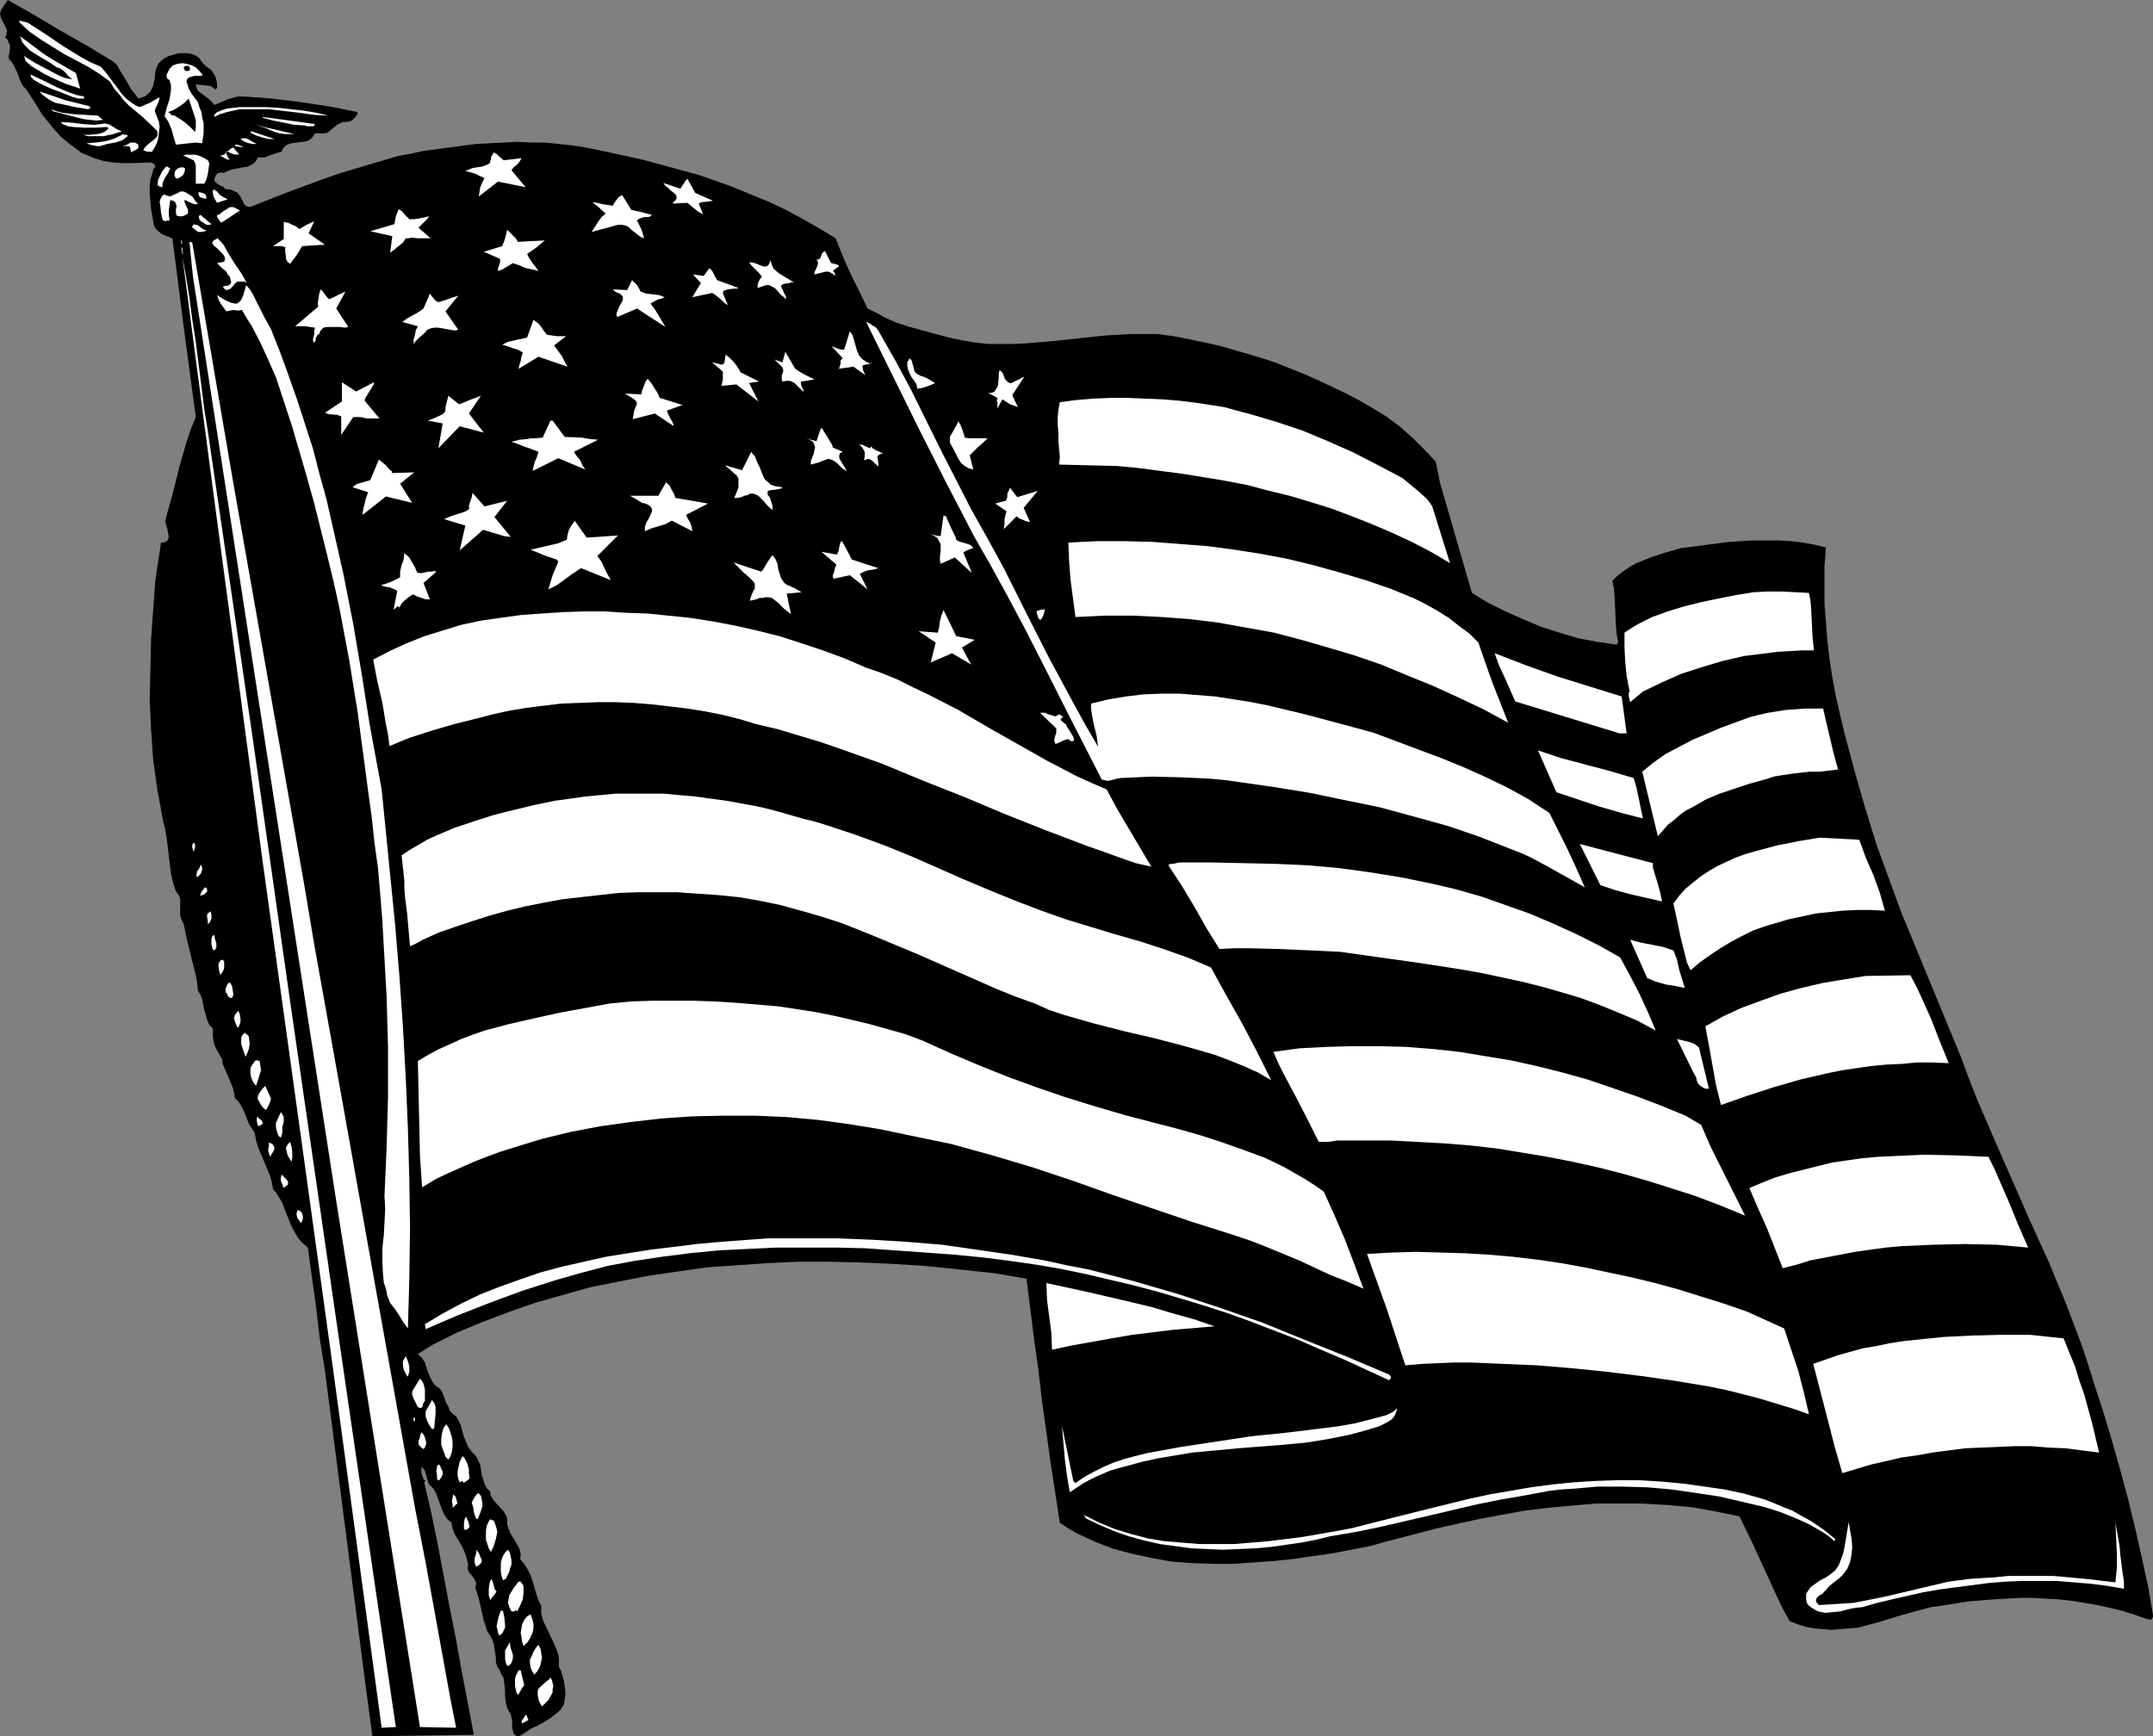 <?xml version="1.0" encoding="UTF-8" standalone="no"?>
<svg
   version="1.0"
   width="129.766mm"
   height="104.659mm"
   id="svg139"
   sodipodi:docname="Flag 56.wmf"
   xmlns:inkscape="http://www.inkscape.org/namespaces/inkscape"
   xmlns:sodipodi="http://sodipodi.sourceforge.net/DTD/sodipodi-0.dtd"
   xmlns="http://www.w3.org/2000/svg"
   xmlns:svg="http://www.w3.org/2000/svg">
  <rect width="100%" height="100%" fill="#808080" stroke="none"/>
  <sodipodi:namedview
     id="namedview139"
     pagecolor="#ffffff"
     bordercolor="#000000"
     borderopacity="0.25"
     inkscape:showpageshadow="2"
     inkscape:pageopacity="0.0"
     inkscape:pagecheckerboard="0"
     inkscape:deskcolor="#d1d1d1"
     inkscape:document-units="mm" />
  <defs
     id="defs1">
    <pattern
       id="WMFhbasepattern"
       patternUnits="userSpaceOnUse"
       width="6"
       height="6"
       x="0"
       y="0" />
  </defs>
  <path
     style="fill:#000000;fill-opacity:1;fill-rule:evenodd;stroke:none"
     d="m 54.459,82.732 -0.808,1.939 -0.162,1.293 v 1.293 l -0.323,1.293 -0.162,0.646 -0.323,0.485 3.878,20.683 7.434,41.204 10.827,62.21 0.646,2.909 0.485,2.909 0.97,6.14 1.131,5.979 0.485,2.909 0.808,2.909 v -0.97 -0.97 l 0.162,-0.808 0.162,-0.485 0.323,-0.162 -0.162,-0.323 -0.162,-0.323 -0.162,-5.817 -0.162,-5.979 v -5.979 L 79.184,209.899 76.922,188.57 75.79,178.067 74.659,167.403 73.205,156.899 71.589,146.235 69.65,135.732 67.387,125.067 64.963,114.079 63.509,108.747 62.054,103.415 60.438,98.082 58.661,92.912 56.722,87.741 Z"
     id="path1" />
  <path
     style="fill:#000000;fill-opacity:1;fill-rule:evenodd;stroke:none"
     d="m 48.642,126.683 -2.262,-16.159 -1.131,3.232 -0.808,3.393 -0.808,3.393 -0.646,3.393 -0.485,3.393 -0.485,3.555 -0.162,3.555 -0.323,3.555 v 3.555 l -0.162,3.555 0.162,7.271 0.485,7.433 0.808,7.433 0.323,3.07 0.323,3.232 0.97,6.14 1.131,6.302 1.454,6.14 0.646,1.939 0.323,2.101 0.485,2.101 0.646,2.101 0.162,1.777 0.323,1.777 0.485,3.232 0.808,3.232 0.808,3.393 0.485,1.454 0.808,1.454 0.646,1.616 v 0.808 l 0.162,0.808 0.808,1.939 0.646,2.101 0.646,2.101 0.485,0.97 0.646,0.97 v 1.293 l 0.162,1.131 0.485,1.131 0.485,1.131 1.131,2.424 0.323,1.131 0.162,1.293 0.485,0.485 0.323,0.646 0.485,1.131 0.323,1.293 0.323,1.454 0.162,1.293 0.485,1.293 0.646,1.293 0.485,0.485 0.485,0.485 0.162,1.131 0.162,0.485 v 0.646 l 0.162,0.646 0.162,0.485 0.323,0.323 0.485,0.323 v 0 l -0.808,-7.595 z"
     id="path2" />
  <path
     style="fill:#000000;fill-opacity:1;fill-rule:evenodd;stroke:none"
     d="m 25.856,14.058 0.808,0.808 0.646,1.131 1.293,2.101 1.293,2.262 0.808,0.97 0.808,1.131 0.97,-0.323 0.808,-0.323 0.485,-0.485 0.485,-0.485 0.323,-0.646 0.323,-0.646 0.323,-1.616 0.162,-1.616 0.162,-0.646 0.323,-0.808 0.323,-0.485 0.646,-0.646 0.646,-0.485 0.97,-0.485 0.646,-0.162 0.97,-0.323 0.808,-0.162 h 0.97 0.808 l 0.97,0.162 0.808,0.323 0.808,0.485 0.485,0.646 0.485,0.646 0.646,0.646 0.646,0.485 0.646,0.485 0.323,0.485 0.323,0.485 0.323,0.646 0.323,1.293 v 1.131 l -0.162,0.162 -0.323,0.162 -0.323,-0.323 -0.485,-0.323 -0.323,-0.162 h -0.162 L 44.602,19.229 v 0 l 0.162,0.808 0.323,0.646 0.646,0.485 0.646,0.485 1.454,1.131 0.485,0.485 0.485,0.646 1.616,-0.646 1.454,-0.646 1.616,-0.485 0.97,-0.162 h 0.97 l 6.626,0.485 6.464,0.808 6.464,0.97 3.232,0.646 3.232,0.646 v 0.162 0.323 l -0.485,0.646 -0.646,0.646 -0.485,0.323 -0.97,0.162 h -0.808 l -0.646,0.323 -0.646,0.323 -0.97,0.808 -1.131,0.97 -0.808,0.162 h -0.97 -0.97 l -0.323,0.162 -0.162,0.323 -0.323,0.485 -0.323,0.323 -0.808,0.485 -1.131,0.162 -1.293,0.162 -1.131,0.162 -0.97,0.323 -0.485,0.323 -0.323,0.323 -0.323,0.485 -0.162,0.485 -1.293,0.323 -1.293,0.485 -1.293,0.485 h -0.808 -0.808 l -0.162,0.485 -0.323,0.485 -0.323,0.323 -0.485,0.323 -0.97,0.485 -1.131,0.162 -2.424,0.485 -0.97,0.323 -0.97,0.485 -0.646,-0.162 -0.323,0.162 h -0.323 l -0.323,0.323 -0.323,0.646 -0.162,0.646 0.162,0.323 0.323,0.323 0.646,0.485 0.808,0.323 0.646,0.646 h 0.808 l 0.646,0.162 0.646,0.323 0.646,0.323 0.323,0.485 0.323,0.323 0.162,0.485 0.323,0.485 0.162,0.485 0.323,0.485 0.485,0.323 0.646,0.162 8.242,-3.232 8.242,-3.07 4.202,-1.454 4.363,-1.293 4.363,-1.293 4.363,-1.293 2.747,-0.485 2.909,-0.646 5.979,-0.808 6.141,-0.808 6.302,-0.323 3.07,-0.162 3.232,0.162 h 3.07 l 3.232,0.323 3.07,0.323 3.07,0.485 3.07,0.646 3.07,0.646 6.626,1.454 6.626,1.777 6.464,1.777 6.464,2.262 3.232,1.293 3.07,1.293 3.232,1.293 3.07,1.454 3.07,1.616 2.909,1.616 3.07,1.777 2.909,1.777 1.616,4.04 1.778,4.04 1.939,3.878 1.939,4.04 2.262,1.131 2.101,1.131 2.262,0.97 2.424,0.808 4.686,1.293 4.848,1.293 3.07,0.646 2.909,0.485 2.909,0.323 h 3.07 2.909 l 2.909,-0.162 5.818,-0.485 5.979,-0.646 5.979,-0.646 2.909,-0.162 2.909,-0.162 h 3.07 3.07 l 3.555,0.485 3.394,0.646 6.787,1.454 6.787,1.939 3.232,0.97 3.394,1.131 3.232,1.293 3.232,1.293 3.232,1.454 3.07,1.454 3.07,1.454 3.07,1.616 3.07,1.777 2.909,1.777 3.232,2.424 2.909,2.585 2.586,2.585 2.586,2.747 0.97,4.848 7.272,25.046 3.717,2.262 3.878,1.939 4.04,1.777 4.202,1.777 4.04,1.293 4.363,1.293 4.363,0.808 4.363,0.646 0.323,-0.646 -0.323,-1.777 -0.162,-1.777 -0.162,-3.555 -0.162,-3.393 -0.162,-1.777 -0.323,-1.616 1.293,-1.293 1.293,-0.97 1.454,-0.97 1.454,-0.808 1.616,-0.646 1.616,-0.646 3.394,-1.131 3.394,-0.97 3.717,-0.485 3.717,-0.485 3.717,-0.485 2.747,-0.162 2.747,-0.162 h 2.747 2.909 l 2.747,0.162 2.747,0.323 2.747,0.485 2.586,0.646 -0.323,4.201 v 4.363 4.201 l 0.323,4.201 0.323,4.201 0.485,4.201 0.646,4.201 0.808,4.363 0.97,4.201 0.97,4.04 2.262,8.564 2.424,8.402 2.586,8.402 5.656,15.512 13.736,33.287 1.778,4.848 1.778,4.524 4.04,9.372 8.08,18.421 4.202,9.21 3.878,9.372 1.778,4.686 1.778,4.686 1.616,4.848 1.454,4.686 2.101,6.463 1.939,6.463 1.778,6.302 1.778,6.625 1.616,6.625 1.454,6.463 1.454,6.625 1.131,6.625 v 0.485 l -0.323,0.485 -0.323,0.162 -0.323,-0.162 h -0.323 l -2.747,-0.97 -3.07,-0.97 -2.747,-0.646 -2.909,-0.646 -2.909,-0.485 -2.909,-0.485 -2.909,-0.323 -2.909,-0.162 -2.909,-0.162 h -3.07 l -2.909,0.162 -2.909,0.162 -5.979,0.485 -5.979,0.97 -2.424,0.323 -2.424,0.646 -4.686,1.293 -4.686,1.454 -4.848,1.293 -3.878,0.323 -2.101,0.162 -1.939,-0.162 -1.939,-0.162 -1.939,-0.323 -1.939,-0.646 -1.778,-0.646 -1.616,-2.909 -1.454,-3.07 -2.747,-5.979 -2.747,-5.979 -2.909,-5.979 -5.494,-1.131 -5.494,-0.97 -5.494,-0.485 -5.494,-0.323 h -5.494 -5.333 l -5.494,0.485 -5.333,0.485 -5.333,0.646 -5.333,0.97 -5.171,0.97 -5.171,1.131 -5.01,1.131 -4.848,1.293 -5.01,1.293 -4.686,1.293 -4.202,0.808 -4.202,0.808 -4.525,0.646 -4.363,0.646 -4.525,0.485 -4.686,0.323 -4.525,0.323 h -4.686 l -4.525,-0.162 -4.686,-0.323 -4.525,-0.808 -4.525,-0.97 -4.363,-1.131 -2.101,-0.808 -2.101,-0.808 -2.101,-0.97 -2.101,-0.97 -1.939,-1.131 -1.939,-1.293 -2.101,-13.735 -1.939,-13.896 -0.808,-6.948 -0.97,-6.948 -1.778,-14.058 -3.717,-0.646 -3.878,-0.646 -7.595,-0.808 -7.757,-0.808 -7.757,-0.485 -7.11,-0.323 -7.11,-0.162 h -7.11 l -6.949,0.323 -6.949,0.485 -6.949,0.485 -6.787,0.97 -6.626,0.97 -6.626,1.293 -6.464,1.293 -6.302,1.777 -6.302,1.777 -5.979,2.101 -5.979,2.262 -5.818,2.424 -5.494,2.747 -3.394,2.101 0.485,0.485 0.485,0.485 0.646,0.97 0.646,2.101 0.485,1.131 0.485,0.97 0.646,0.97 0.485,0.323 0.646,0.485 0.485,0.646 0.323,0.808 0.646,1.777 0.485,0.808 0.323,0.97 0.646,0.646 0.808,0.646 0.646,1.131 0.485,1.131 0.646,2.424 0.485,1.131 0.485,1.131 0.808,1.131 0.97,0.97 0.485,0.97 0.485,0.97 0.323,2.262 0.323,0.97 0.323,1.131 0.485,0.97 0.808,0.808 0.162,0.97 0.485,0.808 0.485,0.646 0.646,0.646 1.293,1.454 0.485,0.808 0.323,0.808 v 0.646 0.646 l 0.323,1.131 0.485,1.131 0.646,0.97 0.646,1.131 0.646,1.131 0.323,1.131 v 0.646 l -0.162,0.646 0.97,1.131 0.808,1.293 0.646,1.293 0.485,1.454 0.808,2.747 0.485,1.454 0.646,1.293 v 0.808 0.97 l 0.485,1.777 0.808,1.616 0.808,1.777 0.808,1.616 0.646,1.616 0.323,0.97 0.162,0.808 v 0.97 0.97 l 0.485,0.97 0.323,1.131 0.323,1.131 0.162,1.131 0.162,1.131 v 0.97 l -0.162,1.131 -0.162,0.97 -0.808,1.293 -1.131,0.97 -1.293,0.97 -1.293,0.808 -1.454,0.808 -1.454,0.646 -1.454,0.97 -1.293,0.808 h -0.485 l -0.323,-0.162 -0.485,-0.485 -0.162,-0.646 -0.162,-0.808 v -1.454 l -0.162,-0.808 -0.162,-0.646 -0.485,-0.808 -0.323,-0.646 -0.323,-1.293 -0.162,-1.454 v -1.293 l -0.162,-1.293 -0.162,-1.454 -0.646,-1.131 -0.323,-0.808 -0.485,-0.646 -0.323,-1.131 v -0.97 l -0.323,-2.101 -0.162,-0.97 -0.323,-0.97 -0.485,-0.97 -0.646,-0.97 -0.808,-2.424 -1.131,-5.009 -0.808,-2.585 0.162,-0.485 v -0.646 l -0.323,-0.646 -0.646,-0.97 -0.485,-0.485 -0.323,-0.646 -0.162,-0.485 0.162,-0.646 -0.162,-0.808 -0.323,-1.293 -0.485,-1.293 -0.646,-1.293 -1.454,-2.424 -0.485,-1.293 -0.323,-1.454 -0.485,-0.323 -0.485,-0.485 -0.646,-0.97 -0.485,-1.131 -0.485,-1.293 -0.808,-2.262 -0.646,-1.131 -0.808,-0.808 -0.323,-0.485 -0.162,-0.485 -0.323,-1.131 -0.323,-1.131 -0.323,-0.485 -0.485,-0.485 v 0.646 0.808 l 0.323,0.808 0.162,0.646 0.485,0.323 -0.323,0.323 1.616,6.948 1.454,7.11 2.747,14.543 1.454,7.271 1.293,7.271 2.747,14.381 -23.109,0.323 -1.778,-13.25 -9.05,-70.128 v 0 l -1.131,-6.948 -0.808,-6.948 -0.97,-6.948 -0.97,-7.11 -0.97,-0.808 -0.646,-0.646 -0.646,-0.808 -0.485,-0.808 -0.97,-1.777 -1.454,-3.555 -0.646,-1.777 -0.97,-1.616 -0.485,-0.808 -0.646,-0.646 -0.323,-1.777 -0.485,-1.616 -2.586,-6.14 -0.485,-1.616 -0.323,-1.777 -0.646,-0.97 -0.646,-0.97 -0.808,-2.101 -0.485,-1.131 -0.485,-0.97 -0.646,-0.97 -0.808,-0.808 -0.162,-1.131 -0.323,-1.293 -1.778,-4.201 -0.485,-1.131 -0.162,-1.131 -0.97,-1.616 -0.808,-1.616 -0.162,-0.97 -0.162,-0.97 v -0.808 -0.97 l -0.808,-0.808 -0.485,-1.131 -0.323,-1.131 -0.323,-1.131 -0.485,-2.424 -0.323,-0.97 -0.646,-0.97 -0.162,-1.777 -0.323,-1.777 -0.97,-3.878 -0.485,-1.939 -0.485,-1.939 -0.808,-3.878 -0.485,-0.97 -0.323,-0.97 v -0.97 -0.808 -0.97 -0.97 l -0.323,-0.97 -0.646,-0.808 -0.646,-1.939 -0.485,-2.101 -0.485,-4.04 -0.485,-4.04 -0.323,-1.939 -0.485,-1.939 -0.646,-3.555 -0.646,-3.393 -0.485,-3.555 -0.485,-3.393 -0.485,-6.948 -0.323,-6.948 0.162,-6.948 0.162,-6.787 0.485,-6.787 0.485,-6.625 1.293,-8.564 h 0.646 l 0.323,-0.162 0.323,-0.162 0.323,-0.323 v -0.323 l 0.162,-0.323 -0.162,-0.808 -0.162,-0.97 -0.323,-0.97 -0.162,-0.808 0.162,-0.808 0.808,-2.909 0.808,-2.909 1.454,-5.817 1.616,-5.655 0.97,-2.909 L 44.602,95.012 41.854,74.491 40.562,64.311 39.915,59.302 39.269,54.293 37.976,53.808 36.845,53.323 35.875,52.515 l -0.485,-0.485 -0.323,-0.646 -0.646,-3.716 -0.162,-1.777 -0.162,-1.616 v -1.777 l 0.162,-1.616 0.485,-1.454 0.162,-0.808 0.485,-0.646 -0.162,-0.323 -0.162,-0.323 -0.323,-0.162 -0.323,-0.162 -4.363,0.162 H 27.795 L 25.694,37.003 23.594,36.68 21.493,36.034 19.554,35.226 18.422,34.741 17.614,34.095 15.675,32.64 13.898,31.186 12.443,29.57 10.989,27.793 9.534,26.015 8.403,24.076 5.979,20.36 5.171,19.552 4.686,18.582 4.363,17.774 4.04,16.805 3.232,15.027 2.747,14.22 2.101,13.573 1.939,12.765 2.101,12.28 2.262,10.988 V 10.18 L 1.939,9.695 1.778,9.049 1.131,8.564 1.454,8.079 V 7.756 L 1.616,6.948 1.293,6.14 0.485,4.686 0.162,3.878 0,3.07 0.162,2.585 0.323,2.101 1.778,0 l 5.979,3.393 5.979,3.555 5.979,3.393 z"
     id="path3" />
  <path
     style="fill:#ffffff;fill-opacity:1;fill-rule:evenodd;stroke:none"
     d="m 6.302,5.171 4.04,2.585 4.04,2.747 4.202,2.585 2.101,1.131 2.262,0.97 1.131,1.293 0.97,1.293 1.939,2.585 0.808,1.131 1.131,1.131 1.293,0.97 0.808,0.485 0.808,0.323 2.262,-0.97 1.131,-0.646 1.131,-0.646 -0.162,0.808 -0.323,0.808 -0.323,0.646 -0.323,0.808 0.485,1.293 0.485,1.293 0.162,1.131 -0.162,1.293 -0.162,1.293 -0.323,1.131 -0.485,0.97 -0.646,0.97 h -0.97 l -0.97,-0.323 0.323,-0.646 0.646,-0.646 0.808,-0.646 0.646,-0.485 0.646,-0.646 0.162,-0.323 V 30.54 30.216 l -0.162,-0.485 -0.323,-0.323 -0.485,-0.485 -2.586,-2.424 -2.747,-2.262 -1.293,-1.293 -1.131,-1.454 -1.131,-1.293 -0.97,-1.616 -2.424,-1.777 L 20.038,15.189 17.291,13.735 14.544,12.28 11.958,10.665 9.373,9.049 6.787,7.271 4.525,5.171 4.363,4.686 Z"
     id="path4" />
  <path
     style="fill:#ffffff;fill-opacity:1;fill-rule:evenodd;stroke:none"
     d="m 12.282,13.735 5.01,2.909 0.97,3.555 -3.394,-1.131 -3.232,-1.454 -1.616,-0.808 -2.909,-1.777 -1.293,-1.131 -0.323,-1.131 1.293,0.808 1.293,0.808 2.747,1.454 2.747,1.454 1.293,0.485 1.616,0.323 -0.97,-0.808 -0.808,-0.97 -1.131,-0.808 -0.646,-0.162 -0.485,-0.323 L 11.312,14.22 10.181,13.573 7.757,12.119 6.787,11.473 5.818,10.503 5.01,9.534 4.848,8.887 4.525,8.241 6.302,9.534 8.242,10.988 10.181,12.442 Z"
     id="path5" />
  <path
     style="fill:#ffffff;fill-opacity:1;fill-rule:evenodd;stroke:none"
     d="m 46.218,17.128 -0.646,0.162 h -0.485 -0.808 l -0.646,0.162 -0.485,0.162 -0.485,0.323 -0.162,0.485 v 0.323 l 0.162,0.323 0.323,1.131 0.646,1.131 1.454,1.939 0.323,1.131 0.485,1.131 0.162,1.293 0.323,1.131 v 1.293 1.131 l -0.162,1.131 -0.162,1.131 -1.454,-0.162 -1.616,0.162 -2.909,0.323 -0.485,-1.616 -0.485,-1.777 -0.646,-1.616 -0.485,-0.808 -0.485,-0.646 0.485,-1.939 0.646,-1.939 0.162,-0.97 0.162,-1.131 v -1.131 l -0.323,-1.131 -0.485,-0.323 -0.162,-0.323 v -0.323 -0.323 l 0.323,-0.646 0.323,-0.646 0.808,-0.808 0.97,-0.323 1.131,-0.162 0.97,0.162 1.131,0.323 0.97,0.485 0.808,0.808 z"
     id="path6" />
  <path
     style="fill:#000000;fill-opacity:1;fill-rule:evenodd;stroke:none"
     d="m 43.147,15.189 0.162,0.646 -0.162,0.162 -0.162,0.162 h -0.646 -0.162 l -0.162,-0.323 -0.162,-0.323 v -0.162 l 0.162,-0.162 0.162,-0.162 h 0.485 0.323 z"
     id="path7" />
  <path
     style="fill:#ffffff;fill-opacity:1;fill-rule:evenodd;stroke:none"
     d="m 19.069,21.976 0.162,0.485 H 17.938 L 16.645,22.137 14.221,21.168 11.635,20.198 9.211,19.067 8.08,18.421 7.595,18.098 7.11,17.613 6.949,16.966 l 3.07,1.454 2.909,1.454 3.07,1.293 1.454,0.485 z"
     id="path8" />
  <path
     style="fill:#ffffff;fill-opacity:1;fill-rule:evenodd;stroke:none"
     d="m 20.523,24.238 v 0.323 0.162 l -0.485,0.162 -2.909,-0.485 -2.909,-0.646 -1.616,-0.323 -1.293,-0.646 -1.131,-0.808 -0.646,-0.485 -0.485,-0.646 2.909,0.97 2.747,0.97 z"
     id="path9" />
  <path
     style="fill:#000000;fill-opacity:1;fill-rule:evenodd;stroke:none"
     d="m 44.44,30.055 -1.131,-1.131 -1.293,-1.131 -1.454,-0.97 -0.808,-0.485 -0.808,-0.162 v -0.162 l -0.646,-0.485 1.293,-0.485 1.293,-0.808 1.131,-0.808 0.97,-0.97 0.646,1.939 0.646,1.939 0.323,0.97 v 0.97 0.808 z"
     id="path10" />
  <path
     style="fill:#ffffff;fill-opacity:1;fill-rule:evenodd;stroke:none"
     d="m 22.301,26.338 1.131,0.97 -1.454,0.162 -1.454,-0.162 -1.454,-0.162 -1.293,-0.323 -5.656,-1.454 -0.485,-0.485 1.293,0.485 1.293,0.323 2.586,0.323 2.747,0.162 z"
     id="path11" />
  <path
     style="fill:#ffffff;fill-opacity:1;fill-rule:evenodd;stroke:none"
     d="M 74.821,26.338 71.589,26.177 68.195,25.692 61.246,24.884 h -3.232 -1.778 -1.616 l -1.454,0.323 -1.454,0.323 -1.616,0.485 -1.293,0.646 v -0.485 l 0.323,-0.323 0.323,-0.323 0.485,-0.162 0.808,-0.323 0.97,-0.323 2.909,-0.323 h 2.909 2.909 l 2.909,0.162 2.909,0.323 2.909,0.323 2.909,0.485 z"
     id="path12" />
  <path
     style="fill:#ffffff;fill-opacity:1;fill-rule:evenodd;stroke:none"
     d="m 71.75,28.277 -0.162,0.323 -0.162,0.162 h -0.646 -0.646 -0.323 l -0.162,-0.162 -2.586,-0.162 -2.424,-0.485 -2.424,-0.485 -2.424,-0.646 0.162,-0.162 5.979,0.808 z"
     id="path13" />
  <path
     style="fill:#ffffff;fill-opacity:1;fill-rule:evenodd;stroke:none"
     d="m 23.917,28.116 0.646,0.162 0.485,0.162 0.808,0.485 0.97,0.646 0.485,0.162 0.485,0.162 -1.939,0.646 -2.262,0.485 h -2.262 -1.293 l -1.131,-0.323 h 1.616 l 1.616,-0.162 0.808,-0.162 0.808,-0.323 0.485,-0.323 0.485,-0.485 -0.323,-0.323 -2.586,0.162 h -2.586 l -2.586,-0.162 -1.131,-0.162 -1.293,-0.485 -0.323,-0.485 2.586,0.162 2.424,0.323 2.586,0.162 1.293,-0.162 z"
     id="path14" />
  <path
     style="fill:#ffffff;fill-opacity:1;fill-rule:evenodd;stroke:none"
     d="M 67.064,30.54 H 65.933 64.802 L 63.67,30.378 62.539,30.055 60.277,29.085 58.014,28.439 Z"
     id="path15" />
  <path
     style="fill:#ffffff;fill-opacity:1;fill-rule:evenodd;stroke:none"
     d="m 62.539,31.671 h -1.293 l -1.454,-0.323 -1.454,-0.485 -1.293,-0.646 0.162,-0.323 z"
     id="path16" />
  <path
     style="fill:#ffffff;fill-opacity:1;fill-rule:evenodd;stroke:none"
     d="m 29.088,31.024 -0.646,0.485 -0.646,0.485 -1.616,0.485 -1.778,0.323 -1.616,0.485 h -0.808 l -0.646,-0.162 -0.808,-0.162 -0.808,-0.323 2.101,-0.162 2.262,-0.323 1.131,-0.323 0.97,-0.323 0.97,-0.485 0.97,-0.485 0.162,0.162 h 0.323 0.323 z"
     id="path17" />
  <path
     style="fill:#ffffff;fill-opacity:1;fill-rule:evenodd;stroke:none"
     d="m 58.499,32.802 h -0.323 -0.485 l -0.97,-0.162 -0.97,-0.323 -0.97,-0.646 0.485,-0.162 h 0.485 0.323 l 0.97,0.485 0.485,0.323 z"
     id="path18" />
  <path
     style="fill:#ffffff;fill-opacity:1;fill-rule:evenodd;stroke:none"
     d="m 31.512,32.963 v 0.485 0.323 l -0.485,0.323 -0.323,0.162 -0.323,0.162 -0.323,0.162 -0.162,0.162 -0.323,-1.293 -0.323,-0.162 h -0.323 -0.97 l 0.97,-0.323 0.808,-0.485 h 0.485 0.485 l 0.323,0.162 z"
     id="path19" />
  <path
     style="fill:#ffffff;fill-opacity:1;fill-rule:evenodd;stroke:none"
     d="m 55.752,33.61 -2.262,-0.323 0.162,-0.323 h 0.323 l 0.646,0.162 0.646,0.323 z"
     id="path20" />
  <path
     style="fill:#ffffff;fill-opacity:1;fill-rule:evenodd;stroke:none"
     d="M 54.459,35.226 H 53.651 l -0.646,-0.162 -1.454,-0.646 v 0.485 l 0.162,0.485 0.323,0.646 0.323,0.323 h -0.646 l -0.485,-0.323 -0.646,-0.323 -0.485,-0.323 h 0.485 l 0.485,-0.162 0.646,-0.646 0.646,-0.485 0.323,-0.323 0.485,-0.162 0.646,0.808 0.323,0.323 z"
     id="path21" />
  <path
     style="fill:#ffffff;fill-opacity:1;fill-rule:evenodd;stroke:none"
     d="m 47.672,37.165 -0.162,1.293 -0.162,1.131 -0.323,1.293 -0.485,0.97 H 44.602 v -0.646 -1.293 -0.646 -1.454 l -0.162,-0.646 -0.323,-0.646 -2.424,-1.131 0.808,-0.162 h 0.808 0.97 l 0.808,0.162 0.808,0.323 0.646,0.323 0.808,0.485 z"
     id="path22" />
  <path
     style="fill:#ffffff;fill-opacity:1;fill-rule:evenodd;stroke:none"
     d="m 114.736,36.518 4.04,-0.485 -0.162,0.323 -0.162,0.323 -0.646,0.808 -0.808,0.646 -0.485,0.646 3.232,3.878 -6.302,-1.293 -4.363,3.393 0.162,-1.131 0.162,-0.97 0.485,-1.131 0.485,-0.97 -1.131,-0.485 -0.97,-0.485 -2.262,-0.646 0.808,-0.323 0.808,-0.323 0.97,-0.162 1.131,-0.162 0.97,-0.323 0.646,-0.323 0.323,-0.323 v -0.323 l 0.162,-0.323 v -0.485 l 0.646,-1.131 0.646,0.323 0.485,0.485 z"
     id="path23" />
  <path
     style="fill:#ffffff;fill-opacity:1;fill-rule:evenodd;stroke:none"
     d="m 38.784,38.296 -0.485,1.131 -0.646,0.97 -0.485,0.97 -0.162,0.646 v 0.646 l -0.646,-0.162 -0.485,-0.323 0.162,-1.293 0.485,-0.97 0.485,-0.97 0.808,-0.97 h 0.323 l 0.485,0.323 z"
     id="path24" />
  <path
     style="fill:#ffffff;fill-opacity:1;fill-rule:evenodd;stroke:none"
     d="m 42.178,38.457 -0.162,0.808 -0.323,0.646 -0.646,0.485 -0.646,0.323 -0.323,-0.162 -0.162,-0.162 -0.162,-0.485 v -0.485 l 0.162,-0.485 0.485,-0.485 0.646,-0.323 h 0.162 0.323 0.323 z"
     id="path25" />
  <path
     style="fill:#ffffff;fill-opacity:1;fill-rule:evenodd;stroke:none"
     d="m 158.368,43.951 4.04,1.777 -0.808,0.162 -1.778,0.162 -0.646,0.323 0.97,2.424 -0.97,-0.485 -0.808,-0.646 -0.808,-0.646 -0.97,-0.808 -3.394,0.162 0.323,-0.485 0.323,-0.162 0.162,-0.323 0.162,-0.323 -0.162,-0.646 -0.485,-0.485 -0.646,-0.485 -0.646,-0.646 -0.646,-0.485 -0.485,-0.646 0.97,0.323 0.97,0.323 1.939,0.646 0.485,-0.646 v -0.162 l 0.323,-0.323 0.323,-0.646 0.485,-0.485 z"
     id="path26" />
  <path
     style="fill:#ffffff;fill-opacity:1;fill-rule:evenodd;stroke:none"
     d="m 51.874,45.406 -2.424,0.808 -0.485,-0.808 -0.323,-0.646 -0.162,-0.808 v -0.485 l 0.162,-0.323 0.808,0.485 0.646,0.808 0.808,0.485 z"
     id="path27" />
  <path
     style="fill:#ffffff;fill-opacity:1;fill-rule:evenodd;stroke:none"
     d="m 45.086,46.375 -0.323,0.162 h -0.485 l -0.808,-0.323 -0.323,-0.162 -0.323,-0.162 -0.323,-0.162 -0.485,-0.162 v 0.323 l 0.162,0.485 0.646,1.454 v 0.323 0.485 l -0.485,0.323 -0.808,0.323 h -0.646 l -0.646,-0.162 -0.162,-0.485 v -0.485 -0.646 l 0.162,-0.485 -0.162,-0.485 -0.162,-0.485 -0.485,-0.323 h -0.162 l -0.485,-0.162 -0.162,1.131 -0.162,1.131 v 1.131 l 0.162,1.293 h -0.485 l -0.485,0.162 -0.323,-0.162 h -0.162 l -0.162,-0.323 -0.323,-1.454 -0.162,-1.616 -0.162,-0.808 0.162,-0.646 0.323,-0.646 0.485,-0.485 0.323,0.162 0.485,0.162 0.646,0.162 0.646,-0.323 1.131,-0.485 0.485,-0.323 h 0.808 l 0.323,0.162 0.323,0.162 0.808,0.485 0.646,0.485 0.485,0.808 z"
     id="path28" />
  <path
     style="fill:#ffffff;fill-opacity:1;fill-rule:evenodd;stroke:none"
     d="m 47.026,44.921 v 0.323 h -0.485 l -0.485,-0.162 -0.485,-0.162 -0.323,-0.485 v -0.162 -0.485 h 0.323 l 0.485,0.162 0.485,0.162 0.323,0.323 z"
     id="path29" />
  <path
     style="fill:#ffffff;fill-opacity:1;fill-rule:evenodd;stroke:none"
     d="m 143.824,47.829 2.262,0.485 2.424,0.646 v 0 l -0.323,0.323 -0.485,0.162 h -0.97 l -0.97,0.323 -0.323,0.162 -0.323,0.323 0.485,0.97 0.485,0.97 0.323,0.97 0.323,1.131 -0.808,-0.323 -0.646,-0.485 -1.454,-1.131 -0.646,-0.646 -0.646,-0.323 -0.808,-0.162 h -0.97 l -5.979,1.616 1.454,-2.262 0.808,-1.131 0.97,-0.808 -0.808,-0.646 -0.646,-0.646 -1.616,-1.293 1.131,0.162 1.293,0.323 1.131,0.162 1.131,0.162 0.323,-0.646 0.485,-0.646 0.485,-0.646 0.808,-0.485 z"
     id="path30" />
  <path
     style="fill:#ffffff;fill-opacity:1;fill-rule:evenodd;stroke:none"
     d="m 54.621,47.991 -4.202,2.747 -0.323,-0.323 -0.323,-0.485 -0.323,-0.485 v -0.485 l 0.646,-0.162 0.485,-0.485 1.293,-0.808 0.485,-0.323 h 0.808 l 0.646,0.323 0.323,0.162 z"
     id="path31" />
  <path
     style="fill:#ffffff;fill-opacity:1;fill-rule:evenodd;stroke:none"
     d="m 93.243,49.93 h 1.131 l 1.131,-0.162 2.262,-0.485 -0.485,0.646 -0.646,0.646 -0.646,0.646 -0.646,0.646 0.485,0.485 0.808,0.646 1.454,1.293 h -1.454 -1.454 l -1.454,-0.162 -0.646,0.162 h -0.646 l -0.646,0.97 -0.97,0.808 -0.485,0.323 -0.485,0.485 -0.97,0.646 0.485,-3.716 -5.01,-1.131 5.494,-1.616 0.323,-1.777 0.323,-0.808 0.323,-0.808 0.808,0.485 0.485,0.646 z"
     id="path32" />
  <path
     style="fill:#ffffff;fill-opacity:1;fill-rule:evenodd;stroke:none"
     d="m 48.157,51.061 -0.323,0.162 h -0.162 -0.485 l -0.485,-0.162 -0.162,-0.162 -0.162,-0.162 -0.646,-0.323 -0.323,-0.485 -0.162,-0.646 0.162,-0.162 0.323,-0.162 0.485,0.485 0.646,0.485 0.485,0.485 z"
     id="path33" />
  <path
     style="fill:#ffffff;fill-opacity:1;fill-rule:evenodd;stroke:none"
     d="m 70.296,53.162 3.717,2.585 -5.171,0.323 -1.293,2.101 -1.454,1.939 -0.485,-0.323 -0.323,-0.485 -0.162,-0.485 v -0.485 l -0.162,-0.97 v -0.808 l 0.162,-0.162 -0.485,-0.162 -0.323,-0.162 h -0.485 -0.646 -0.323 -0.646 l 2.424,-1.616 v -3.878 l 0.97,0.162 0.97,0.485 0.808,0.323 0.808,0.646 1.616,-0.97 1.778,-0.808 z"
     id="path34" />
  <path
     style="fill:#ffffff;fill-opacity:1;fill-rule:evenodd;stroke:none"
     d="m 47.026,52.515 -0.323,0.162 -0.646,0.162 H 45.086 L 44.117,52.031 43.794,51.869 V 51.546 l 0.162,-0.162 0.162,-0.323 0.323,0.162 h 0.485 l 1.293,0.97 z"
     id="path35" />
  <path
     style="fill:#ffffff;fill-opacity:1;fill-rule:evenodd;stroke:none"
     d="m 117.968,55.101 6.141,-0.323 -0.97,0.808 -0.97,0.808 -1.131,0.808 -0.97,0.646 0.485,0.97 0.646,0.97 0.646,0.808 0.808,1.131 -0.646,-0.162 -0.646,-0.162 -1.616,-0.323 -1.454,-0.646 -1.454,-0.485 -0.808,0.485 -0.808,0.485 -0.808,0.485 -0.97,0.323 v -0.646 l 0.323,-0.808 0.162,-0.646 V 58.979 l -3.717,-1.616 4.202,-1.293 0.162,-0.485 0.162,-0.323 0.323,-0.97 0.485,-1.939 0.646,0.646 0.646,0.646 0.646,0.646 z"
     id="path36" />
  <path
     style="fill:#ffffff;fill-opacity:1;fill-rule:evenodd;stroke:none"
     d="m 50.904,55.747 0.646,1.131 0.646,1.131 1.293,2.101 1.454,2.101 1.293,2.262 -0.485,-0.323 h -0.485 -0.485 -0.646 l -0.485,0.323 -0.162,0.162 -0.646,0.808 -0.323,0.323 -0.323,0.162 -0.485,0.162 -0.485,-0.162 -0.485,-0.646 0.646,-0.162 h 0.485 l 0.485,-0.323 0.162,-0.162 0.162,-0.323 -0.162,-0.646 -0.162,-0.646 -0.485,-0.485 -0.323,-0.646 -1.131,-0.97 -0.97,-0.97 1.616,-0.323 0.162,-0.485 V 58.656 l -0.162,-0.323 -0.323,-0.485 -0.646,-0.646 -0.646,-0.646 -0.808,-0.646 -0.162,-0.323 -0.162,-0.162 0.162,-0.323 0.162,-0.323 0.323,-0.162 0.646,-0.323 z"
     id="path37" />
  <path
     style="fill:#ffffff;fill-opacity:1;fill-rule:evenodd;stroke:none"
     d="m 41.208,54.777 h 0.162 l 0.162,0.808 h -0.162 z"
     id="path38" />
  <path
     style="fill:#ffffff;fill-opacity:1;fill-rule:evenodd;stroke:none"
     d="m 53.005,109.232 16.483,93.396 2.101,12.604 6.464,36.034 6.626,37.165 9.858,55.101 2.424,12.442 2.262,12.442 2.262,12.442 1.131,6.302 1.293,6.463 -8.242,-0.162 L 76.437,272.595 43.955,63.018 43.147,55.101 l 0.646,0.162 z"
     id="path39" />
  <path
     style="fill:#ffffff;fill-opacity:1;fill-rule:evenodd;stroke:none"
     d="m 41.37,56.393 h 0.162 l 0.162,1.454 h -0.162 z"
     id="path40" />
  <path
     style="fill:#ffffff;fill-opacity:1;fill-rule:evenodd;stroke:none"
     d="m 47.349,98.244 10.342,70.774 8.565,60.271 10.989,75.945 7.595,52.031 5.333,36.195 -3.232,0.162 L 78.699,332.704 75.467,308.951 68.357,257.567 62.539,215.717 59.792,196.003 53.49,148.82 48.48,111.332 44.44,80.631 41.531,58.332 l 0.808,4.524 0.808,4.848 0.646,5.009 0.808,5.171 1.293,10.18 0.646,5.171 z"
     id="path41" />
  <path
     style="fill:#ffffff;fill-opacity:1;fill-rule:evenodd;stroke:none"
     d="m 189.072,59.463 0.162,0.323 0.162,0.162 0.646,0.162 0.646,0.162 0.485,0.323 -1.454,1.131 0.162,0.162 0.162,0.162 0.162,0.323 v 0.485 l 0.323,0.323 -0.646,-0.646 -0.485,-0.323 -0.646,-0.323 h -0.646 l -1.293,0.323 -1.293,0.323 V 62.21 l 0.162,-0.485 0.323,-0.646 0.162,-0.485 0.162,-0.485 v -0.485 l -0.323,-0.485 -0.323,-0.162 -0.323,-0.162 0.323,0.162 0.485,0.162 h 0.323 l 0.323,-0.323 0.162,-0.323 0.162,-0.323 0.162,-0.485 0.323,-0.323 0.323,-0.162 z"
     id="path42" />
  <path
     style="fill:#ffffff;fill-opacity:1;fill-rule:evenodd;stroke:none"
     d="m 180.83,64.311 h -0.485 l -0.485,0.162 -1.131,0.162 -0.485,0.162 -0.323,0.323 v 0.162 l 0.162,0.323 0.162,0.323 0.162,0.323 0.162,0.485 0.323,0.485 0.162,0.485 v 0.485 l -0.485,-0.485 -0.646,-0.485 -0.97,-1.131 -0.485,-0.485 -0.646,-0.323 -0.485,-0.323 h -0.808 l -0.485,0.162 -0.485,0.162 -0.97,0.323 v -0.646 l 0.162,-0.646 0.323,-0.646 0.485,-0.646 -0.646,-0.808 -0.808,-0.808 -0.808,-0.808 -0.646,-0.808 h 0.646 l 0.646,0.162 0.808,0.323 0.808,0.323 0.646,0.162 0.646,-0.162 0.162,-0.162 0.162,-0.323 0.162,-0.323 0.162,-0.485 0.323,0.97 0.323,0.808 0.646,0.646 0.808,0.646 1.616,0.97 z"
     id="path43" />
  <path
     style="fill:#ffffff;fill-opacity:1;fill-rule:evenodd;stroke:none"
     d="m 163.377,63.826 4.848,1.777 -0.485,0.162 h -0.646 l -1.293,0.162 -0.485,0.162 -0.485,0.162 -0.162,0.485 0.162,0.485 0.97,2.262 -0.323,-0.162 -0.485,-0.323 -0.808,-0.808 -0.97,-0.808 -0.97,-0.646 -4.525,0.97 1.939,-3.232 -1.778,-1.939 2.424,0.323 1.293,-1.777 0.646,0.646 0.323,0.646 0.323,0.646 z"
     id="path44" />
  <path
     style="fill:#ffffff;fill-opacity:1;fill-rule:evenodd;stroke:none"
     d="m 61.731,74.976 2.101,5.332 1.939,5.332 1.939,5.494 1.778,5.494 1.778,5.494 1.454,5.655 1.616,5.817 1.293,5.655 2.586,11.473 2.262,11.473 1.939,11.473 1.778,11.311 2.747,14.866 3.07,30.863 0.97,11.634 0.808,11.634 0.646,11.634 0.485,11.473 0.323,11.473 0.162,11.473 -0.162,11.311 -0.323,11.311 -0.97,-1.293 -0.97,-1.616 -0.97,-1.454 -1.131,-1.454 -0.646,-1.616 -0.323,-1.616 -0.485,-1.454 -0.162,-1.616 -0.162,-3.07 v -3.07 l 0.323,-2.909 0.323,-5.979 -0.162,-3.07 0.485,-11.149 0.323,-11.311 v -11.473 l -0.323,-11.473 -0.646,-11.473 -0.323,-5.817 -0.485,-5.979 -0.485,-5.817 -0.808,-5.817 -0.646,-5.979 -0.808,-5.817 -0.808,-6.14 -0.808,-5.979 -0.808,-6.14 -0.97,-5.979 -0.97,-5.979 -1.131,-5.979 -1.131,-5.979 -1.293,-5.817 -1.454,-5.979 -1.454,-5.817 -1.454,-5.817 -1.616,-5.817 -3.394,-11.634 -3.717,-11.311 -1.778,-4.04 -1.778,-3.878 -1.939,-3.716 -1.131,-1.777 -1.131,-1.939 -0.97,0.162 -0.97,-0.162 -0.808,0.162 -0.808,0.162 -1.293,-1.777 -0.485,-0.97 -0.323,-0.97 0.485,0.323 0.485,0.323 1.131,0.646 1.131,0.485 0.808,0.162 h 0.485 l 0.485,-0.323 0.485,-0.485 0.485,-1.131 0.323,-1.131 0.323,-1.131 0.97,1.131 0.646,1.131 1.293,2.585 1.293,2.585 z"
     id="path45" />
  <path
     style="fill:#ffffff;fill-opacity:1;fill-rule:evenodd;stroke:none"
     d="m 145.925,66.412 1.293,0.485 1.454,0.162 1.454,0.162 1.293,0.485 -0.646,0.323 -0.808,0.162 -0.97,0.485 -0.808,0.485 0.97,1.293 0.808,1.293 1.616,2.747 v 0 l -6.464,-4.201 -4.525,1.939 -0.162,-0.485 V 71.421 l 0.323,-0.808 0.323,-0.808 0.485,-0.808 0.323,-0.646 v -0.323 -0.485 l -0.323,-0.323 -0.323,-0.323 -0.485,-0.162 -0.646,-0.323 -0.485,-0.485 3.232,0.162 1.131,-2.262 0.646,0.646 0.485,0.485 0.485,0.808 z"
     id="path46" />
  <path
     style="fill:#ffffff;fill-opacity:1;fill-rule:evenodd;stroke:none"
     d="m 74.982,68.189 3.717,-1.777 -2.101,3.878 2.747,4.201 -0.808,0.162 -0.97,-0.162 h -2.101 -0.97 l -0.808,0.162 -0.323,0.323 -0.323,0.323 -0.162,0.323 -0.162,0.485 -0.323,0.162 -0.162,0.162 -0.323,0.646 v 0.485 l -0.162,0.323 -0.323,0.162 -0.162,-0.646 0.162,-0.646 0.162,-0.646 v -0.808 l 0.162,-0.646 -1.131,-0.162 -0.97,-0.162 h -2.424 l 5.333,-4.524 -0.162,-0.323 v -0.485 l 0.162,-0.97 0.162,-1.131 0.323,-0.97 0.485,0.485 0.485,0.646 0.485,0.646 z"
     id="path47" />
  <path
     style="fill:#ffffff;fill-opacity:1;fill-rule:evenodd;stroke:none"
     d="m 99.869,68.835 1.131,-0.323 2.262,-0.808 1.131,-0.323 -2.909,3.555 2.909,4.201 -0.808,0.162 -0.97,-0.162 -1.778,-0.323 -0.97,-0.162 h -0.97 l -0.808,0.162 -0.808,0.323 -0.323,0.485 -0.323,0.323 -0.97,0.808 -0.808,0.808 -0.323,0.323 -0.323,0.485 v -0.97 l 0.323,-1.131 0.162,-0.97 0.485,-0.97 -3.555,-0.97 1.131,-0.808 2.586,-1.454 1.131,-0.808 1.454,-3.393 0.485,0.646 0.808,0.97 z"
     id="path48" />
  <path
     style="fill:#ffffff;fill-opacity:1;fill-rule:evenodd;stroke:none"
     d="m 124.593,76.268 2.262,0.323 h 1.131 0.97 l -2.747,2.101 1.778,2.424 0.646,1.293 0.646,1.131 -6.626,-2.262 -4.525,2.747 0.162,-0.808 0.323,-0.97 0.162,-0.97 0.323,-0.97 -1.131,-0.646 -1.131,-0.323 -1.293,-0.485 -1.131,-0.323 1.293,-0.646 1.454,-0.323 0.646,-0.162 0.808,-0.162 1.454,-0.323 1.454,-4.04 0.646,0.485 0.485,0.323 0.646,0.808 0.646,0.97 z"
     id="path49" />
  <path
     style="fill:#ffffff;fill-opacity:1;fill-rule:evenodd;stroke:none"
     d="m 200.061,75.299 3.878,6.787 3.555,6.625 6.787,13.735 6.949,13.573 3.717,6.625 3.717,6.787 5.171,10.341 5.171,10.18 5.494,10.18 2.747,5.009 2.909,5.009 -0.162,-1.131 -0.162,-1.293 -0.646,-2.585 -0.485,-2.585 -0.162,-1.131 v -1.131 l 4.04,-0.97 3.878,-0.646 4.04,-0.485 4.202,-0.162 h 4.04 l 4.04,0.323 4.04,0.323 4.202,0.646 4.04,0.646 4.04,0.808 8.08,1.939 7.918,2.101 7.757,2.101 5.171,1.939 5.171,1.939 5.171,1.939 5.171,2.101 5.01,2.262 5.01,2.424 4.686,2.585 2.424,1.616 2.262,1.454 4.202,8.402 1.939,4.201 1.939,4.363 -4.04,-2.262 -4.04,-2.262 -4.202,-2.262 -2.101,-0.97 -2.101,-0.808 -3.717,-1.454 -3.717,-1.454 -3.717,-1.293 -3.878,-1.293 -7.595,-2.101 -7.757,-2.101 -7.918,-1.616 -7.757,-1.616 -7.918,-1.293 -7.918,-1.131 -3.394,-0.485 -3.394,-0.323 -3.232,-0.162 -3.555,-0.162 -6.787,-0.162 -6.949,0.323 -0.97,0.162 -1.131,0.323 -0.97,0.162 -0.646,-0.162 -0.646,-0.162 -3.555,-6.948 -3.555,-6.948 -7.11,-14.058 -3.555,-6.948 -3.717,-6.948 -3.717,-6.787 -3.878,-6.787 -6.302,-12.119 -6.141,-12.119 -12.12,-24.561 0.808,0.323 0.646,0.485 0.808,0.485 z"
     id="path50" />
  <path
     style="fill:#ffffff;fill-opacity:1;fill-rule:evenodd;stroke:none"
     d="m 198.768,82.732 -2.262,0.485 v 0.646 l 0.162,0.646 0.485,0.97 v 0 l -2.747,-1.939 -3.394,0.485 v 0.162 l 0.162,-0.323 0.162,-0.485 0.162,-0.646 V 82.085 l 0.323,-0.323 0.162,-0.162 -2.586,-2.747 0.808,0.323 0.808,0.323 0.646,0.162 h 0.646 l 1.293,-4.201 0.646,0.97 0.323,1.131 0.323,1.131 0.323,1.131 0.485,1.131 0.646,0.808 0.485,0.323 0.485,0.323 0.646,0.323 z"
     id="path51" />
  <path
     style="fill:#ffffff;fill-opacity:1;fill-rule:evenodd;stroke:none"
     d="m 181.153,84.024 0.97,0.646 1.131,0.646 2.262,1.131 -3.07,0.485 v 0.323 0.162 l 0.162,0.646 0.323,0.646 0.162,0.162 -0.162,0.323 -0.97,-0.97 -0.97,-0.97 -0.646,-0.323 -0.485,-0.162 h -0.808 l -0.808,0.162 -0.162,-0.485 v -0.485 -0.485 l 0.162,-0.323 0.162,-0.485 v -0.485 l -0.162,-0.485 -0.485,-0.485 -1.293,-1.293 1.778,0.646 0.646,-2.424 z"
     id="path52" />
  <path
     style="fill:#ffffff;fill-opacity:1;fill-rule:evenodd;stroke:none"
     d="m 168.71,84.832 4.202,2.101 -2.262,0.323 2.101,4.201 -5.01,-3.878 -3.394,0.323 0.323,-1.454 v -0.97 -0.808 l -2.424,-2.101 h 0.323 l 0.323,0.162 0.808,0.162 0.485,0.162 h 0.323 l 0.323,-0.162 0.162,-0.162 0.323,-1.939 0.97,0.808 0.97,0.97 0.808,1.131 z"
     id="path53" />
  <path
     style="fill:#ffffff;fill-opacity:1;fill-rule:evenodd;stroke:none"
     d="m 209.757,85.64 0.97,0.323 0.646,0.323 1.616,0.97 -0.97,0.485 -0.97,0.323 -0.97,0.323 -1.131,0.162 -0.162,-0.97 -0.485,-0.808 -0.646,-0.808 -0.485,-0.97 -0.323,-0.808 -0.162,-0.808 v -0.97 l 0.323,-0.323 0.162,-0.485 0.485,0.485 0.162,0.646 0.162,0.485 0.162,0.646 0.162,0.646 0.323,0.485 0.485,0.323 0.323,0.162 z"
     id="path54" />
  <path
     style="fill:#ffffff;fill-opacity:1;fill-rule:evenodd;stroke:none"
     d="m 230.441,87.256 2.909,-1.454 -2.747,4.201 0.646,1.454 0.323,0.646 0.323,0.646 -1.778,-0.646 -1.778,-1.131 -1.131,2.101 v -0.646 -0.646 l -0.162,-0.646 0.162,-0.162 v -0.323 l -2.101,-1.131 h 0.646 l 0.485,-0.162 0.323,-0.162 0.162,-0.323 0.485,-0.646 0.162,-0.646 0.162,-1.777 v -0.808 l 0.162,-0.646 0.485,0.323 0.323,0.485 0.162,0.485 0.162,0.485 0.323,0.485 0.323,0.323 0.485,0.323 z"
     id="path55" />
  <path
     style="fill:#ffffff;fill-opacity:1;fill-rule:evenodd;stroke:none"
     d="m 85.163,87.095 v 0.485 l -0.323,0.485 -1.293,2.101 -0.323,0.485 -0.162,0.646 3.394,4.04 h -0.646 -0.646 -1.616 l -1.454,-0.323 h -1.616 l -2.747,4.04 V 98.082 97.113 95.982 94.851 l -0.485,-0.162 -0.323,-0.162 -1.939,-0.162 -0.97,-0.323 3.878,-2.585 v -4.363 l 3.232,2.101 z"
     id="path56" />
  <path
     style="fill:#ffffff;fill-opacity:1;fill-rule:evenodd;stroke:none"
     d="m 150.288,90.649 5.171,1.616 -3.555,1.293 0.323,0.808 0.485,0.97 0.485,0.808 0.162,0.485 0.162,0.485 -4.363,-2.909 -5.01,1.293 0.162,-0.97 0.162,-0.97 0.323,-0.808 0.323,-0.808 -0.162,-0.485 -0.323,-0.323 -0.646,-0.485 -1.616,-0.97 3.717,0.162 0.162,-0.808 0.808,-2.101 0.485,-0.646 0.808,0.97 0.808,1.293 0.646,0.97 z"
     id="path57" />
  <path
     style="fill:#ffffff;fill-opacity:1;fill-rule:evenodd;stroke:none"
     d="m 104.555,92.104 1.293,-0.485 1.131,-0.485 1.293,-0.485 1.293,-0.485 -2.747,4.04 1.616,2.101 1.778,2.262 -5.494,-1.454 -4.848,5.009 0.97,-5.655 -3.394,-0.646 1.293,-0.485 1.454,-0.646 0.646,-0.323 0.485,-0.485 0.162,-0.485 V 92.75 l 0.646,-2.585 z"
     id="path58" />
  <path
     style="fill:#ffffff;fill-opacity:1;fill-rule:evenodd;stroke:none"
     d="m 319.483,108.909 1.939,1.616 1.778,1.454 1.778,1.616 0.646,0.808 0.646,0.97 4.04,12.927 -4.363,-2.585 -4.363,-2.262 -4.525,-2.101 -4.525,-1.939 -4.525,-1.777 -4.686,-1.777 -4.686,-1.454 -4.848,-1.454 -4.686,-1.131 -4.848,-1.293 -5.01,-0.97 -4.848,-0.808 -5.01,-0.808 -5.01,-0.646 -4.848,-0.646 -5.01,-0.485 -13.251,-0.323 0.162,-1.777 -0.162,-1.777 -0.162,-1.777 v -1.777 l -0.162,-1.939 v -1.777 l 0.162,-1.616 0.323,-1.777 3.717,-0.485 3.878,-0.323 3.878,-0.162 h 3.878 l 4.202,0.162 3.878,0.162 3.878,0.323 3.878,0.485 3.232,0.485 3.07,0.485 2.909,0.808 3.07,0.808 5.979,1.777 5.818,1.939 5.818,2.424 5.818,2.585 5.656,2.909 z"
     id="path59" />
  <path
     style="fill:#ffffff;fill-opacity:1;fill-rule:evenodd;stroke:none"
     d="m 128.633,99.537 3.878,0.162 1.939,0.323 1.778,0.162 -5.494,2.747 0.646,0.97 0.808,0.97 0.485,1.131 0.646,0.97 -6.141,-2.585 -5.818,2.909 0.162,-0.97 0.323,-1.131 0.485,-1.131 0.323,-1.131 -1.616,-0.646 -1.454,-0.485 -1.616,-0.646 -1.454,-0.485 1.778,-0.485 1.778,-0.162 0.808,-0.162 h 0.97 l 1.778,-0.162 1.778,-3.878 h 0.485 z"
     id="path60" />
  <path
     style="fill:#ffffff;fill-opacity:1;fill-rule:evenodd;stroke:none"
     d="m 219.776,99.698 1.131,0.162 h 4.04 l -0.97,0.97 -1.131,0.97 -0.97,0.97 -0.97,0.97 0.808,3.232 -1.131,-0.323 -0.808,-0.485 -0.808,-0.646 -0.646,-0.97 -0.97,-1.939 -0.97,-1.777 v -0.646 -0.646 l 0.646,-1.131 0.646,-1.131 0.323,-0.646 0.323,-0.646 0.485,0.808 0.323,0.808 0.323,0.97 z"
     id="path61" />
  <path
     style="fill:#ffffff;fill-opacity:1;fill-rule:evenodd;stroke:none"
     d="m 187.294,97.598 0.646,1.131 0.646,0.97 0.646,1.131 0.323,0.485 0.162,0.646 2.262,0.97 -0.323,0.162 -0.323,0.162 -0.162,0.485 v 0.485 l 0.162,0.485 0.808,1.293 0.323,0.485 0.323,0.646 v 0.162 l -0.485,-0.323 -0.485,-0.323 -1.131,-1.131 -0.646,-0.485 -0.646,-0.323 -0.646,-0.162 -0.646,0.162 -0.808,0.323 -0.808,0.323 -1.778,0.485 v -0.808 l 0.323,-0.808 0.323,-0.808 0.162,-0.808 0.162,-0.808 -0.323,-0.808 -0.162,-0.323 -0.485,-0.323 -0.485,-0.323 -0.646,-0.323 1.131,0.485 0.646,0.162 0.646,0.162 0.97,-2.909 z"
     id="path62" />
  <path
     style="fill:#ffffff;fill-opacity:1;fill-rule:evenodd;stroke:none"
     d="m 198.606,101.637 v 0.323 l 0.162,0.162 0.808,0.485 0.808,0.323 0.808,0.485 h -0.323 -0.323 l -0.485,0.323 -0.162,0.323 v 0.323 l 0.162,0.97 v 0.97 l -0.162,-0.162 -0.323,-0.323 -0.323,-0.323 -0.485,-0.485 -0.485,-0.323 -0.485,-0.162 -0.485,0.162 -0.485,0.162 0.162,-0.97 v -0.808 l -0.162,-0.485 -0.323,-0.485 -0.323,-0.485 -0.485,-0.323 h 0.485 0.323 l 0.485,0.323 0.485,0.162 0.323,0.162 0.323,0.162 0.162,-0.162 z"
     id="path63" />
  <path
     style="fill:#ffffff;fill-opacity:1;fill-rule:evenodd;stroke:none"
     d="m 178.083,111.009 0.162,0.162 -0.485,0.162 -0.646,0.162 -1.454,0.162 -0.646,0.162 -0.162,0.162 v 0.323 0.323 l 0.162,0.323 0.323,0.323 0.485,1.454 0.162,0.646 v 0.808 l -0.646,-0.485 -0.646,-0.646 -0.646,-0.808 -0.646,-0.646 -0.646,-0.646 -0.646,-0.323 -0.485,-0.162 h -0.323 -0.485 l -0.485,0.323 -0.808,0.162 -0.646,0.323 -0.808,0.162 h -0.808 l 0.485,-1.131 0.485,-1.293 v -0.646 -0.646 -0.646 l -0.323,-0.646 -2.747,-2.424 3.878,1.131 2.101,-4.201 0.323,0.485 0.485,0.485 0.485,1.293 0.646,1.293 0.485,1.293 0.485,1.131 0.485,0.646 0.485,0.323 0.485,0.485 0.808,0.323 0.808,0.162 z"
     id="path64" />
  <path
     style="fill:#ffffff;fill-opacity:1;fill-rule:evenodd;stroke:none"
     d="m 89.365,107.454 -0.162,0.323 5.171,-0.162 -3.232,2.585 2.747,4.363 -5.979,-1.454 -5.333,4.201 0.162,-1.293 0.323,-1.293 0.323,-1.293 0.485,-1.293 -3.555,-1.131 0.808,-0.646 0.97,-0.323 2.262,-0.646 1.939,-4.686 0.808,0.646 0.808,0.646 0.646,0.808 z"
     id="path65" />
  <path
     style="fill:#ffffff;fill-opacity:1;fill-rule:evenodd;stroke:none"
     d="m 153.843,113.433 7.434,1.293 -5.01,2.585 0.485,0.97 0.485,0.808 0.323,0.97 0.162,0.97 -4.686,-2.424 -1.454,0.808 -3.232,0.97 -1.454,0.646 v -0.485 -0.485 l 0.323,-0.97 0.485,-0.808 0.485,-0.97 0.323,-0.808 v -0.485 l -0.162,-0.323 -0.162,-0.323 -0.485,-0.323 -0.646,-0.323 -0.808,-0.162 -1.293,-0.808 -1.454,-0.808 h 6.464 l 1.778,-3.07 0.808,0.808 0.485,0.97 0.485,0.808 z"
     id="path66" />
  <path
     style="fill:#ffffff;fill-opacity:1;fill-rule:evenodd;stroke:none"
     d="m 115.544,114.079 -2.909,3.716 3.717,4.524 -1.454,-0.162 -1.616,-0.485 -1.616,-0.485 -1.616,-0.485 -5.333,4.686 1.293,-5.655 -4.848,-1.454 1.454,-0.646 1.454,-0.485 1.616,-0.485 0.646,-0.323 0.646,-0.485 -0.162,-0.323 v -0.323 l 0.162,-0.485 0.162,-0.485 0.323,-0.97 0.162,-0.97 2.747,3.07 z"
     id="path67" />
  <path
     style="fill:#ffffff;fill-opacity:1;fill-rule:evenodd;stroke:none"
     d="m 231.734,113.271 4.686,-1.454 -3.232,3.878 1.454,3.232 -0.808,-0.162 -0.808,-0.323 -0.808,-0.323 -0.646,-0.485 -2.909,2.909 0.162,-1.131 v -0.97 l 0.162,-0.97 0.323,-0.97 -2.586,-1.777 1.131,-0.323 1.293,-0.323 0.323,-0.808 v -0.808 l 0.323,-0.646 0.162,-0.485 0.162,-0.162 z"
     id="path68" />
  <path
     style="fill:#ffffff;fill-opacity:1;fill-rule:evenodd;stroke:none"
     d="m 215.574,117.634 0.162,0.646 0.323,0.646 0.646,1.454 0.646,1.293 0.323,0.646 0.162,0.646 0.485,0.323 0.485,0.162 0.485,0.162 0.646,0.162 0.97,0.323 0.485,0.323 0.323,0.485 -0.646,0.162 -1.131,0.485 -0.485,0.323 1.939,4.686 -3.878,-3.555 -3.232,1.454 -0.162,-0.808 v -0.97 l 0.162,-0.97 v -0.808 -0.97 l -0.485,-0.808 -0.162,-0.485 -0.485,-0.323 -0.485,-0.323 -0.646,-0.323 1.131,0.323 1.131,0.162 0.646,-4.686 z"
     id="path69" />
  <path
     style="fill:#ffffff;fill-opacity:1;fill-rule:evenodd;stroke:none"
     d="m 133.643,122.482 7.11,-0.485 -4.686,4.686 0.97,1.293 0.646,1.454 0.646,1.293 0.808,1.454 -6.787,-2.747 -1.939,1.293 -1.778,1.293 -1.778,1.293 -1.939,0.97 0.485,-1.616 0.485,-1.616 1.293,-3.07 -0.323,-0.485 -1.454,-0.485 -1.454,-0.485 -3.07,-1.293 2.101,-0.485 2.101,-0.485 2.101,-0.485 1.939,-0.808 0.162,-1.131 0.323,-1.131 0.646,-1.131 0.646,-0.808 v -0.162 z"
     id="path70" />
  <path
     style="fill:#ffffff;fill-opacity:1;fill-rule:evenodd;stroke:none"
     d="m 194.081,127.491 5.979,1.939 -0.97,0.323 -1.293,0.162 -0.97,0.323 -0.97,0.485 1.778,3.555 -4.04,-3.232 -3.717,0.808 -0.162,-0.485 v -0.323 l 0.323,-0.808 0.162,-0.808 0.323,-0.808 -3.394,-2.909 3.555,0.646 0.162,-0.485 0.162,-0.323 0.162,-0.808 0.162,-0.808 0.162,-0.485 0.323,-0.162 z"
     id="path71" />
  <path
     style="fill:#ffffff;fill-opacity:1;fill-rule:evenodd;stroke:none"
     d="m 293.304,127.329 5.979,1.454 5.818,1.616 5.979,1.777 5.656,1.939 2.747,1.131 2.747,1.131 2.586,1.293 2.586,1.454 2.586,1.616 2.262,1.777 2.424,1.777 2.101,2.101 1.616,4.686 1.616,4.524 3.555,9.049 -5.656,-3.07 -5.818,-2.747 -5.656,-2.585 -5.979,-2.424 -5.818,-2.424 -6.141,-2.101 -5.979,-1.777 -6.141,-1.777 -6.141,-1.616 -6.302,-1.131 -6.302,-1.131 -6.464,-0.808 -6.464,-0.485 -6.626,-0.323 h -6.464 l -6.626,0.323 -1.131,-8.564 -0.323,-4.363 -0.162,-4.04 6.464,-0.323 h 6.302 l 6.302,0.162 6.302,0.485 6.302,0.485 6.141,0.808 6.141,0.97 z"
     id="path72" />
  <path
     style="fill:#ffffff;fill-opacity:1;fill-rule:evenodd;stroke:none"
     d="m 95.021,130.399 0.485,0.162 h 0.485 l 0.97,-0.162 0.485,-0.162 h 0.646 l 1.131,-0.162 v 0.323 l -2.747,2.424 1.454,3.716 h -0.97 l -0.97,-0.323 -0.97,-0.323 -0.97,-0.485 -0.97,0.646 -0.97,0.808 -0.646,0.646 -0.485,0.97 -0.162,-0.323 h -0.162 l -0.323,0.162 -0.323,0.323 -0.162,0.162 h -0.162 l 0.808,-4.201 -0.97,-0.485 -0.808,-0.323 -1.131,-0.162 -0.808,-0.323 1.131,-0.323 1.293,-0.485 0.97,-0.485 0.97,-0.485 v -1.293 l 0.323,-1.454 0.485,-1.293 0.162,-1.454 1.131,0.97 0.646,1.131 0.646,1.131 z"
     id="path73" />
  <path
     style="fill:#ffffff;fill-opacity:1;fill-rule:evenodd;stroke:none"
     d="m 175.982,126.521 0.646,0.808 0.485,1.131 0.162,1.131 0.323,1.131 0.323,0.97 0.646,0.97 0.323,0.323 0.485,0.323 0.485,0.162 0.646,0.323 0.485,0.162 0.485,0.323 1.131,0.646 -3.394,0.323 0.97,4.686 -0.808,-0.646 -0.808,-0.646 -0.646,-0.646 -0.646,-0.646 -0.808,-0.646 -0.646,-0.485 -0.97,-0.162 h -0.485 l -0.485,0.162 h -0.808 l -0.808,0.323 -0.646,0.162 -0.808,0.162 0.162,-0.646 0.162,-0.485 0.485,-1.131 0.323,-0.485 v -0.646 -0.485 l -0.323,-0.485 -0.97,-0.97 -1.293,-1.131 -1.131,-1.131 -1.131,-1.131 6.302,2.101 0.323,-0.323 0.323,-0.485 0.646,-1.131 0.646,-0.97 0.323,-0.485 z"
     id="path74" />
  <path
     style="fill:#ffffff;fill-opacity:1;fill-rule:evenodd;stroke:none"
     d="m 412.08,135.085 0.323,1.616 0.162,1.616 0.323,6.625 0.323,3.232 h -2.747 l -2.747,0.162 -2.747,0.162 -2.586,0.323 -2.586,0.323 -2.586,0.323 -4.848,1.131 -4.848,1.454 -4.525,1.454 -4.363,1.939 -4.363,2.101 -2.909,2.424 -0.323,-1.293 v -0.646 -0.323 l 0.323,-0.162 -0.162,-0.162 -0.646,-3.393 -0.323,-3.232 -0.162,-3.232 v -3.393 l 1.454,-0.97 1.616,-0.97 1.616,-0.808 1.616,-0.808 3.555,-1.293 3.717,-1.131 3.878,-0.97 3.878,-0.808 4.04,-0.808 4.04,-0.646 3.07,-0.162 h 3.232 l 3.232,0.162 z"
     id="path75" />
  <path
     style="fill:#ffffff;fill-opacity:1;fill-rule:evenodd;stroke:none"
     d="m 197.152,152.052 3.717,1.293 3.555,1.454 3.555,1.777 3.394,1.616 6.949,3.555 6.626,3.878 13.413,7.595 6.787,3.555 3.555,1.616 3.394,1.454 2.424,4.524 2.586,4.363 2.586,4.363 2.586,4.363 -3.555,-0.808 -3.717,-1.293 -3.555,-1.293 -3.717,-1.293 -9.373,-3.555 -9.373,-3.716 -9.211,-3.878 -9.373,-3.716 -9.373,-3.878 -9.534,-3.393 -4.686,-1.616 -4.848,-1.454 -4.848,-1.454 -4.848,-1.131 -3.717,-1.131 -3.878,-0.97 -4.04,-0.808 -4.04,-0.646 -4.04,-0.485 -4.202,-0.485 -4.04,-0.323 -4.202,-0.162 h -4.04 l -4.04,0.162 -4.202,0.162 -4.04,0.485 -3.878,0.485 -3.878,0.646 -3.717,0.808 -3.717,0.97 -5.171,1.293 -5.01,1.454 -5.01,1.616 -2.424,0.97 -2.262,0.97 -0.323,-2.585 -0.485,-2.424 -0.808,-4.848 -1.131,-4.848 -0.97,-5.009 3.717,-1.939 3.878,-1.777 4.04,-1.616 4.202,-1.293 4.202,-1.293 4.525,-0.97 4.525,-0.646 4.686,-0.646 4.686,-0.323 4.848,-0.323 4.686,-0.162 h 4.848 l 4.848,0.323 4.848,0.162 4.686,0.485 4.848,0.485 5.171,0.808 5.171,0.97 5.01,1.131 5.171,1.293 5.01,1.616 4.848,1.616 4.848,1.777 z"
     id="path76" />
  <path
     style="fill:#ffffff;fill-opacity:1;fill-rule:evenodd;stroke:none"
     d="m 222.038,145.75 -2.909,1.777 2.101,3.878 -4.363,-2.585 -4.848,2.101 1.131,-4.524 -1.939,-1.293 -1.939,-1.293 4.363,0.323 0.323,-1.293 0.162,-1.293 0.323,-1.293 0.485,-1.293 2.909,5.979 z"
     id="path77" />
  <path
     style="fill:#ffffff;fill-opacity:1;fill-rule:evenodd;stroke:none"
     d="m 238.037,138.802 -0.162,0.646 -0.162,0.646 -0.323,0.646 -0.323,0.485 -0.323,-0.162 -0.162,-0.162 -0.162,-0.485 -0.162,-0.485 -0.162,-0.646 0.323,-0.162 0.485,-0.162 z"
     id="path78" />
  <path
     style="fill:#ffffff;fill-opacity:1;fill-rule:evenodd;stroke:none"
     d="m 369.417,158.677 1.131,8.402 h -1.616 l -23.755,-7.271 -2.424,-5.494 -1.293,-2.747 -0.97,-2.747 7.11,2.747 7.272,2.585 7.272,2.262 z"
     id="path79" />
  <path
     style="fill:#ffffff;fill-opacity:1;fill-rule:evenodd;stroke:none"
     d="m 241.269,162.717 0.97,0.646 -0.323,0.162 -0.162,0.162 -0.162,0.162 0.162,0.323 0.162,0.162 0.808,0.646 0.162,0.162 0.162,0.485 0.485,0.646 0.485,0.808 0.485,0.808 0.162,0.808 -0.323,0.162 h -0.323 l -0.323,-0.162 -0.323,-0.323 -0.646,0.162 -0.808,0.323 -0.646,0.323 -0.808,0.323 -0.162,-0.323 -0.162,-0.485 0.162,-0.808 0.323,-0.97 v -0.97 l -3.717,-3.555 h 0.485 0.646 l 0.646,0.323 1.131,0.323 0.485,0.162 0.485,-0.162 z"
     id="path80" />
  <path
     style="fill:#ffffff;fill-opacity:1;fill-rule:evenodd;stroke:none"
     d="m 415.312,161.424 0.808,3.555 0.808,3.393 0.808,3.393 0.97,3.555 -4.202,0.485 h -2.262 l -4.202,0.485 -2.101,0.323 -1.939,0.323 -1.939,0.646 -3.555,0.97 -3.394,1.131 -3.394,1.131 -3.07,1.293 -3.07,1.777 -1.616,0.808 -1.293,0.97 -1.293,1.131 -1.454,1.131 -1.131,1.293 -1.131,1.293 -3.555,-14.704 2.586,-2.101 2.747,-1.939 3.07,-1.616 3.07,-1.616 3.07,-1.293 3.394,-1.454 6.626,-2.424 1.939,-0.485 2.101,-0.485 2.101,-0.323 1.939,-0.323 4.363,-0.323 h 2.101 z"
     id="path81" />
  <path
     style="fill:#ffffff;fill-opacity:1;fill-rule:evenodd;stroke:none"
     d="m 372.164,177.259 0.646,2.262 0.485,2.262 0.485,2.424 0.485,2.262 -5.01,-1.293 -5.01,-1.454 -4.848,-1.616 -4.848,-1.616 -4.202,-9.534 5.333,1.777 5.494,1.454 5.494,1.454 z"
     id="path82" />
  <path
     style="fill:#ffffff;fill-opacity:1;fill-rule:evenodd;stroke:none"
     d="m 231.734,205.375 5.494,2.101 5.494,1.939 11.15,3.393 5.656,1.616 5.494,1.777 5.494,1.939 5.333,2.262 3.555,6.463 3.555,6.302 3.394,6.463 1.616,3.232 1.616,3.232 -3.07,-1.777 -3.232,-1.454 -3.232,-1.293 -3.394,-1.293 -3.394,-0.97 -3.394,-0.97 -6.787,-1.777 -6.949,-1.616 -6.949,-1.777 -3.394,-0.97 -3.394,-0.97 -3.394,-1.131 -3.232,-1.454 -4.525,-1.616 -4.363,-1.777 -17.614,-7.756 -8.888,-3.716 -4.363,-1.777 -4.525,-1.777 -4.525,-1.454 -4.525,-1.293 -4.686,-1.293 -4.686,-0.97 -4.686,-0.808 -4.848,-0.485 -4.686,-0.323 -4.525,-0.323 h -4.525 -4.525 l -4.363,0.162 -4.363,0.485 -4.363,0.485 -4.202,0.485 -4.363,0.808 -4.04,0.808 -4.04,0.97 -4.04,1.131 -4.04,1.293 -3.878,1.293 -3.717,1.293 -3.555,1.616 -1.454,0.808 -0.646,0.323 -0.808,0.323 -0.162,-1.777 -0.162,-1.777 -0.323,-3.716 -0.485,-3.878 -0.162,-1.939 v -1.777 l -0.646,-5.979 v 0.162 l 1.939,-1.293 1.939,-1.131 1.939,-1.131 2.101,-0.97 4.202,-1.777 4.363,-1.454 4.525,-1.454 4.525,-1.131 4.686,-1.131 4.686,-0.97 3.555,-0.485 3.394,-0.485 3.394,-0.323 3.555,-0.323 h 3.717 3.555 3.717 l 3.555,0.323 3.555,0.323 3.555,0.485 3.555,0.485 3.555,0.646 3.555,0.646 3.394,0.808 3.394,0.97 3.394,0.97 3.232,0.808 3.07,0.97 6.302,2.101 6.141,2.262 5.979,2.424 12.12,5.332 6.141,2.585 z"
     id="path83" />
  <path
     style="fill:#ffffff;fill-opacity:1;fill-rule:evenodd;stroke:none"
     d="m 44.117,194.064 -0.162,-0.485 -0.162,-0.485 v -0.646 l 0.323,-0.485 0.323,0.323 v 0.646 l -0.162,0.646 z"
     id="path84" />
  <path
     style="fill:#ffffff;fill-opacity:1;fill-rule:evenodd;stroke:none"
     d="m 423.553,191.317 1.454,4.04 1.778,4.04 1.454,4.04 1.131,4.04 -3.232,-0.162 h -3.232 l -3.232,0.162 -3.07,0.323 -3.07,0.323 -2.909,0.646 -3.07,0.646 -2.747,0.808 -2.747,0.808 -2.747,0.97 -2.586,1.293 -2.424,1.293 -2.424,1.454 -2.424,1.616 -2.262,1.616 -2.101,1.777 -0.808,-1.777 -0.485,-1.939 -0.97,-3.878 -0.808,-3.878 -0.808,-3.716 1.293,-1.777 1.454,-1.616 1.778,-1.454 1.616,-1.293 1.939,-1.293 1.939,-1.131 2.101,-0.97 2.101,-0.97 2.262,-0.808 2.262,-0.646 4.848,-1.293 4.848,-0.97 4.848,-0.808 z"
     id="path85" />
  <path
     style="fill:#ffffff;fill-opacity:1;fill-rule:evenodd;stroke:none"
     d="m 376.528,196.649 v 0.97 l 0.323,1.131 0.646,2.101 0.646,2.262 0.485,2.262 -7.11,-1.616 -3.555,-0.97 -3.394,-1.131 -4.686,-9.372 z"
     id="path86" />
  <path
     style="fill:#ffffff;fill-opacity:1;fill-rule:evenodd;stroke:none"
     d="m 45.733,199.073 -0.808,0.808 -0.162,-0.323 v -0.323 l 0.162,-0.808 0.323,-0.323 0.162,-0.323 0.323,-0.808 0.162,0.323 0.162,0.323 v 0.485 l -0.162,0.485 z"
     id="path87" />
  <path
     style="fill:#ffffff;fill-opacity:1;fill-rule:evenodd;stroke:none"
     d="m 326.27,201.335 5.494,1.293 5.656,1.616 5.494,1.939 5.494,1.939 5.333,2.262 5.333,2.424 5.171,2.585 4.848,2.747 2.262,4.201 2.101,4.04 1.939,4.201 1.778,4.201 -4.202,-2.262 -4.202,-1.777 -4.363,-1.777 -4.363,-1.616 -4.363,-1.293 -4.525,-1.293 -4.525,-1.131 -4.525,-0.97 -4.525,-0.97 -4.525,-0.808 -9.373,-1.454 -9.211,-1.293 -9.211,-1.293 -6.787,-0.323 -6.949,-0.323 -6.949,-0.162 h -3.394 l -3.394,0.162 -2.909,-4.686 -2.747,-4.848 -2.909,-4.848 -3.07,-4.686 0.162,-0.162 0.323,-0.162 h 0.646 l 0.646,-0.162 0.646,-0.162 h 7.434 l 7.434,0.162 7.272,0.162 7.11,0.323 7.272,0.646 7.11,0.97 6.949,1.131 z"
     id="path88" />
  <path
     style="fill:#ffffff;fill-opacity:1;fill-rule:evenodd;stroke:none"
     d="m 47.187,203.113 -0.323,0.323 -0.323,0.323 -0.485,0.162 -0.485,0.162 0.162,-0.485 0.323,-0.646 0.646,-0.808 0.323,0.162 0.162,0.323 v 0.323 z"
     id="path89" />
  <path
     style="fill:#ffffff;fill-opacity:1;fill-rule:evenodd;stroke:none"
     d="m 47.995,207.637 0.162,0.808 v 0.808 l -0.323,0.808 -0.485,0.485 v -0.646 l -0.162,-0.97 v -0.323 -0.323 l 0.323,-0.323 z"
     id="path90" />
  <path
     style="fill:#ffffff;fill-opacity:1;fill-rule:evenodd;stroke:none"
     d="m 48.803,216.524 -0.323,-0.162 -0.162,-0.485 -0.162,-0.808 v -0.97 l 0.162,-0.808 0.485,-0.323 0.162,0.97 0.323,0.97 v 0.485 0.485 l -0.162,0.323 z"
     id="path91" />
  <path
     style="fill:#ffffff;fill-opacity:1;fill-rule:evenodd;stroke:none"
     d="m 381.214,216.524 0.808,2.101 0.485,2.262 0.646,2.101 0.646,2.101 -2.262,-0.485 -2.101,-0.323 -2.262,-0.646 -1.939,-0.808 -3.878,-8.726 2.424,0.646 5.01,0.97 z"
     id="path92" />
  <path
     style="fill:#ffffff;fill-opacity:1;fill-rule:evenodd;stroke:none"
     d="m 50.742,218.625 0.323,0.485 v 0.485 0.97 l -0.323,0.808 -0.646,0.808 v -0.485 l -0.162,-0.485 -0.162,-1.131 v -0.485 l 0.162,-0.323 0.323,-0.485 z"
     id="path93" />
  <path
     style="fill:#ffffff;fill-opacity:1;fill-rule:evenodd;stroke:none"
     d="m 52.843,227.351 h -0.323 l -0.323,-0.162 -0.323,-0.323 -0.162,-0.485 -0.323,-0.323 v -0.646 l 0.162,-0.646 0.323,-0.646 0.485,-0.323 0.485,0.808 0.162,0.97 0.162,0.97 -0.162,0.485 z"
     id="path94" />
  <path
     style="fill:#ffffff;fill-opacity:1;fill-rule:evenodd;stroke:none"
     d="m 435.188,222.18 1.293,2.424 1.131,2.424 2.262,5.009 1.939,5.009 2.101,5.171 -3.717,-0.162 h -3.555 l -3.394,0.323 -3.555,0.162 -3.394,0.323 -3.394,0.485 -3.232,0.485 -3.232,0.646 -6.302,1.454 -6.141,1.777 -5.979,1.939 -5.979,2.101 -1.131,-4.524 -0.808,-4.524 -0.808,-4.524 -0.808,-4.363 4.04,-2.262 4.202,-1.939 4.363,-1.616 4.525,-1.616 4.686,-1.293 4.848,-1.131 4.848,-0.808 5.01,-0.808 z"
     id="path95" />
  <path
     style="fill:#ffffff;fill-opacity:1;fill-rule:evenodd;stroke:none"
     d="m 210.08,237.046 6.464,2.909 6.464,2.747 6.464,2.585 6.626,2.424 6.626,2.262 6.787,2.101 6.626,1.939 6.787,1.777 5.01,1.293 5.171,1.454 5.01,1.616 5.01,1.777 4.848,1.777 2.424,1.131 2.262,1.131 2.262,1.293 2.262,1.293 2.262,1.454 2.101,1.454 2.424,5.332 2.424,5.655 2.101,5.494 2.101,5.655 -3.717,-1.616 -3.717,-1.454 -7.272,-3.393 -7.434,-3.07 -3.717,-1.454 -3.878,-1.293 -9.211,-2.909 -9.05,-3.07 -9.05,-3.07 -9.05,-3.232 -9.211,-3.07 -9.211,-2.747 -4.686,-1.293 -4.686,-1.293 -4.686,-0.97 -4.686,-0.97 -6.949,-1.454 -6.949,-1.131 -7.11,-0.97 -7.11,-0.646 -7.272,-0.323 h -7.11 l -7.11,0.162 -7.11,0.485 -6.949,0.808 -6.949,0.97 -6.787,1.293 -6.626,1.616 -6.302,1.939 -3.07,0.97 -3.07,1.131 -2.909,1.131 -2.909,1.293 -2.909,1.293 -2.747,1.293 -3.232,1.939 -0.485,-7.11 -0.162,-7.271 -0.323,-14.381 2.424,-1.454 2.424,-1.293 2.586,-1.131 2.424,-1.131 2.586,-0.97 2.747,-0.97 5.494,-1.454 5.656,-1.293 5.818,-1.293 11.474,-2.101 4.848,-0.485 4.686,-0.162 h 4.848 4.848 l 4.848,0.162 5.01,0.323 9.534,0.808 8.403,1.293 4.04,0.808 4.202,0.97 4.04,0.97 4.04,1.131 4.04,1.131 z"
     id="path96" />
  <path
     style="fill:#ffffff;fill-opacity:1;fill-rule:evenodd;stroke:none"
     d="m 54.136,234.137 -0.323,-0.646 -0.323,-0.808 -0.162,-0.808 0.162,-0.646 0.808,-0.97 0.323,0.808 0.162,1.131 v 0.646 l -0.162,0.485 -0.162,0.485 z"
     id="path97" />
  <path
     style="fill:#ffffff;fill-opacity:1;fill-rule:evenodd;stroke:none"
     d="m 56.722,236.561 0.162,1.131 -0.162,1.131 -0.323,0.97 -0.485,0.97 -0.485,-1.454 -0.485,-1.454 v -0.808 -0.646 l 0.323,-0.646 0.485,-0.485 0.323,0.323 0.323,0.162 0.323,0.485 z"
     id="path98" />
  <path
     style="fill:#ffffff;fill-opacity:1;fill-rule:evenodd;stroke:none"
     d="m 387.032,238.662 2.262,9.372 h -0.808 l -0.646,-0.323 -0.485,-0.323 -0.485,-0.485 -0.323,-0.646 -0.162,-0.808 -0.646,-1.131 -3.717,-7.595 2.747,0.646 1.293,0.485 z"
     id="path99" />
  <path
     style="fill:#ffffff;fill-opacity:1;fill-rule:evenodd;stroke:none"
     d="m 59.469,243.832 -1.131,3.555 -0.646,-0.808 -0.485,-1.131 -0.162,-0.97 v -1.131 l 0.323,-0.646 0.485,-0.646 0.162,-0.323 0.323,-0.162 h 0.323 l 0.485,0.162 z"
     id="path100" />
  <path
     style="fill:#ffffff;fill-opacity:1;fill-rule:evenodd;stroke:none"
     d="m 383.961,254.174 3.555,2.101 2.262,5.171 5.171,10.341 2.586,5.171 -5.494,-2.262 -5.494,-2.101 -5.494,-1.777 -5.656,-1.777 -5.656,-1.616 -5.656,-1.454 -5.818,-1.293 -5.818,-1.131 -5.818,-0.97 -5.979,-0.97 -5.818,-0.646 -5.979,-0.485 -5.979,-0.323 -6.141,-0.323 h -5.979 -6.141 l -0.97,0.162 -1.131,0.162 h -1.131 -0.97 l -1.293,-2.585 -1.293,-2.585 -2.586,-5.009 -2.747,-5.171 -1.293,-2.585 -1.131,-2.585 5.979,-0.808 6.141,-0.323 6.141,-0.162 h 5.979 l 5.979,0.162 6.141,0.485 5.979,0.646 5.818,0.97 5.979,0.97 5.818,1.293 5.818,1.454 5.818,1.616 5.656,1.939 5.656,1.939 5.494,2.101 z"
     id="path101" />
  <path
     style="fill:#ffffff;fill-opacity:1;fill-rule:evenodd;stroke:none"
     d="m 61.731,250.296 -0.162,0.646 -0.323,0.808 -0.646,1.131 -0.646,-0.485 -0.485,-0.646 -0.808,-1.454 0.162,-0.808 0.485,-0.808 0.485,-0.646 0.646,-0.646 0.646,1.454 z"
     id="path102" />
  <path
     style="fill:#ffffff;fill-opacity:1;fill-rule:evenodd;stroke:none"
     d="m 64.317,258.052 -0.323,1.131 -0.485,-0.323 -0.162,-0.323 -0.323,-0.97 -0.162,-0.808 v -0.97 l 1.131,-2.424 0.323,0.485 0.323,0.646 v 0.485 0.646 l -0.323,1.131 v 0.646 z"
     id="path103" />
  <path
     style="fill:#ffffff;fill-opacity:1;fill-rule:evenodd;stroke:none"
     d="m 59.469,256.275 -0.646,0.323 -0.162,-0.485 -0.162,-0.646 v -0.646 l 0.162,-0.485 0.323,0.485 0.162,0.162 h 0.162 l 0.323,0.323 0.162,0.323 v 0.162 0.323 z"
     id="path104" />
  <path
     style="fill:#ffffff;fill-opacity:1;fill-rule:evenodd;stroke:none"
     d="m 66.094,260.153 0.323,1.131 0.162,1.131 v 1.293 l -0.162,0.97 -0.808,-1.293 -0.162,-0.485 -0.162,-0.646 -0.162,-0.646 0.162,-0.485 0.323,-0.485 z"
     id="path105" />
  <path
     style="fill:#ffffff;fill-opacity:1;fill-rule:evenodd;stroke:none"
     d="m 61.731,263.546 -0.323,-0.323 -0.162,-0.485 -0.162,-0.808 0.162,-0.808 v -0.808 l 0.485,0.162 0.323,0.162 0.323,0.485 0.162,0.485 -0.162,0.485 -0.162,0.323 -0.323,0.485 -0.162,0.323 z"
     id="path106" />
  <path
     style="fill:#ffffff;fill-opacity:1;fill-rule:evenodd;stroke:none"
     d="m 65.61,269.848 -0.97,0.808 -0.323,-0.808 -0.323,-0.808 v -0.808 l 0.162,-0.646 0.485,0.485 0.485,0.485 0.485,0.646 v 0.323 z"
     id="path107" />
  <path
     style="fill:#ffffff;fill-opacity:1;fill-rule:evenodd;stroke:none"
     d="m 452.964,263.546 1.293,2.585 1.131,2.585 2.262,5.171 2.101,5.171 2.262,5.171 -7.11,-0.646 -7.272,-0.162 -7.434,0.162 -3.555,0.162 -3.555,0.162 -3.555,0.323 -3.555,0.485 -3.394,0.485 -3.394,0.646 -3.394,0.646 -3.394,0.646 -3.07,0.97 -3.232,0.808 -1.778,-4.524 -1.778,-4.524 -2.101,-4.686 -1.939,-4.524 3.07,-1.293 2.909,-1.131 3.232,-0.97 3.232,-0.808 3.232,-0.808 3.232,-0.808 3.394,-0.485 3.394,-0.485 3.555,-0.323 3.555,-0.162 7.11,-0.323 7.272,0.162 z"
     id="path108" />
  <path
     style="fill:#ffffff;fill-opacity:1;fill-rule:evenodd;stroke:none"
     d="m 69.003,277.604 -0.323,0.97 -0.323,-0.162 -0.162,-0.323 -0.485,-0.646 -0.162,-0.808 0.162,-0.808 0.162,-0.162 0.323,0.162 0.323,0.162 0.323,0.485 0.162,0.646 z"
     id="path109" />
  <path
     style="fill:#ffffff;fill-opacity:1;fill-rule:evenodd;stroke:none"
     d="m 237.875,287.137 5.171,1.131 5.01,0.97 5.01,1.293 5.01,1.293 5.01,1.454 5.01,1.454 9.858,3.232 9.696,3.393 9.534,3.878 9.696,3.878 9.534,4.04 0.323,0.323 0.162,0.323 -0.162,0.323 -0.323,0.323 -10.181,-4.686 -5.333,-2.262 -5.171,-2.262 -10.504,-4.04 -5.333,-1.939 -5.494,-1.777 -5.333,-1.616 -5.494,-1.616 -5.494,-1.454 -5.494,-1.293 -5.494,-1.293 -5.494,-1.131 -5.656,-0.97 -5.656,-0.808 -6.302,-0.808 -6.626,-0.646 -6.626,-0.485 -6.787,-0.485 -6.787,-0.485 -6.626,-0.162 h -6.787 -6.787 l -6.787,0.323 -6.464,0.323 -6.626,0.646 -6.302,0.808 -6.464,0.97 -5.979,1.131 -6.141,1.616 -5.656,1.616 -7.595,2.424 -7.434,2.747 -7.434,2.909 -7.11,3.07 -0.162,-1.131 4.04,-2.424 4.202,-2.262 4.363,-2.101 4.525,-1.777 4.525,-1.616 4.686,-1.616 4.848,-1.293 5.01,-1.131 5.01,-1.131 5.01,-0.808 5.171,-0.808 5.333,-0.646 5.171,-0.646 5.333,-0.485 10.827,-0.808 h 7.918 8.08 l 7.918,0.323 7.918,0.485 7.918,0.646 7.918,1.131 7.757,1.131 z"
     id="path110" />
  <path
     style="fill:#ffffff;fill-opacity:1;fill-rule:evenodd;stroke:none"
     d="m 397.859,298.772 8.565,3.878 1.616,4.848 1.616,4.848 1.293,5.009 1.131,4.848 -3.717,-1.293 -3.717,-1.131 -3.717,-1.131 -3.717,-0.97 -3.878,-0.97 -3.878,-0.808 -7.757,-1.293 -7.918,-1.131 -7.918,-0.97 -7.918,-0.808 -7.918,-0.646 -7.595,-0.323 -7.434,-0.323 h -3.717 l -3.717,0.162 -3.717,0.162 -3.717,0.323 -4.202,-12.765 -2.262,-6.302 -2.262,-6.302 5.656,-0.323 5.494,-0.162 5.656,0.162 5.494,0.162 5.494,0.323 5.494,0.485 5.494,0.646 5.494,0.808 5.333,0.97 5.333,1.131 5.333,1.131 5.333,1.293 5.333,1.454 5.171,1.616 5.171,1.616 z"
     id="path111" />
  <path
     style="fill:#ffffff;fill-opacity:1;fill-rule:evenodd;stroke:none"
     d="m 276.659,302.165 -9.534,0.808 -9.211,1.131 -4.686,0.808 -4.525,0.808 -4.525,0.808 -4.525,0.97 -0.162,-3.878 -0.485,-3.716 -0.485,-3.716 -0.162,-3.878 9.696,2.101 9.696,2.262 4.686,1.131 4.848,1.454 4.686,1.293 z"
     id="path112" />
  <path
     style="fill:#ffffff;fill-opacity:1;fill-rule:evenodd;stroke:none"
     d="m 470.094,304.912 1.293,3.232 1.293,3.07 0.97,3.232 1.131,3.232 1.778,6.463 1.616,6.787 -3.878,-0.485 -3.717,-0.485 -3.878,-0.162 -3.878,-0.323 h -3.878 l -3.717,0.162 -3.878,0.162 -3.717,0.162 -3.717,0.485 -3.717,0.485 -3.555,0.646 -3.555,0.485 -3.394,0.808 -3.555,0.808 -3.232,0.97 -3.232,0.97 -1.778,-6.14 -1.616,-6.302 -3.232,-12.442 2.747,-0.97 2.747,-0.97 2.909,-0.808 2.909,-0.808 2.909,-0.485 3.07,-0.646 3.07,-0.485 3.07,-0.323 6.302,-0.646 6.464,-0.323 6.626,-0.162 h 6.626 z"
     id="path113" />
  <path
     style="fill:#ffffff;fill-opacity:1;fill-rule:evenodd;stroke:none"
     d="m 92.92,313.637 -0.323,-0.323 -0.162,-0.323 -0.485,-0.97 -0.162,-0.97 v -0.97 l 0.646,-1.131 0.485,1.131 0.323,1.293 v 1.131 z"
     id="path114" />
  <path
     style="fill:#ffffff;fill-opacity:1;fill-rule:evenodd;stroke:none"
     d="m 96.798,319.131 -0.323,0.485 -0.162,0.323 v 0.323 l -0.162,0.323 -0.162,0.162 h -0.323 l -0.485,-0.162 -0.485,-0.97 -0.485,-0.97 -0.323,-0.97 v -0.485 l 0.162,-0.485 1.616,-2.585 0.485,0.485 0.323,0.646 0.162,0.646 0.162,0.646 v 1.293 z"
     id="path115" />
  <path
     style="fill:#ffffff;fill-opacity:1;fill-rule:evenodd;stroke:none"
     d="m 98.899,325.433 -0.485,0.162 -0.646,-0.97 -0.485,-0.97 -0.323,-0.97 v -0.485 -0.646 l 1.454,-2.585 0.485,0.646 0.323,0.808 v 0.808 0.808 l -0.162,1.777 z"
     id="path116" />
  <path
     style="fill:#ffffff;fill-opacity:1;fill-rule:evenodd;stroke:none"
     d="m 94.536,323.009 v 0.485 0.162 l -0.323,0.162 v -0.808 z"
     id="path117" />
  <path
     style="fill:#ffffff;fill-opacity:1;fill-rule:evenodd;stroke:none"
     d="m 312.049,325.595 -2.262,0.646 -2.424,0.646 -4.848,0.97 -5.01,0.808 -5.171,0.485 -10.342,0.808 -5.171,0.485 -5.171,0.485 -3.878,0.646 -3.878,0.646 -3.717,0.808 -3.555,0.97 -3.555,0.97 -3.394,1.454 -1.616,0.808 -1.454,0.808 -1.454,0.97 -1.454,0.97 -0.646,-3.878 -0.485,-3.716 -0.323,-3.716 -0.323,-3.878 0.646,3.232 0.646,3.07 0.646,3.232 0.646,3.07 0.485,0.485 2.101,-1.454 2.101,-1.131 2.262,-1.131 2.262,-0.97 2.424,-0.808 2.424,-0.646 2.586,-0.646 2.586,-0.485 5.333,-0.97 5.333,-0.808 5.333,-0.808 5.333,-0.808 7.918,-0.808 7.918,-0.97 3.878,-0.485 3.717,-0.646 3.878,-0.97 3.555,-0.97 0.646,-0.323 0.323,-0.162 0.323,-0.162 0.485,-0.323 0.323,-0.323 0.162,-0.323 v 0.485 l -0.162,0.485 -0.323,0.808 -0.646,0.808 -0.97,0.646 -0.97,0.485 -0.97,0.485 z"
     id="path118" />
  <path
     style="fill:#ffffff;fill-opacity:1;fill-rule:evenodd;stroke:none"
     d="m 102.131,332.543 -0.646,-0.646 -0.323,-0.97 -0.323,-0.808 -0.323,-0.97 v -1.293 l 0.162,-1.293 0.323,-1.131 0.646,-0.97 0.646,0.97 0.323,0.97 0.323,0.97 0.162,1.293 v 0.97 l -0.162,1.131 -0.323,0.97 z"
     id="path119" />
  <path
     style="fill:#ffffff;fill-opacity:1;fill-rule:evenodd;stroke:none"
     d="m 96.798,329.796 -0.323,0.323 -0.485,-0.323 -0.485,-0.485 -0.162,-0.323 v -0.646 l 0.323,-0.97 0.162,-0.646 0.162,-0.323 v -0.162 l 0.646,0.808 0.323,0.97 0.162,0.808 -0.162,0.485 z"
     id="path120" />
  <path
     style="fill:#ffffff;fill-opacity:1;fill-rule:evenodd;stroke:none"
     d="m 106.979,336.906 -0.323,0.162 -0.323,0.323 -0.808,0.485 v -0.162 l -0.162,-0.323 -0.646,0.323 -0.323,-0.808 -0.162,-0.808 v -0.808 l 0.162,-0.808 0.323,-1.454 0.646,-1.293 0.485,0.485 0.323,0.646 0.323,0.646 0.162,0.646 0.162,0.646 v 0.808 z"
     id="path121" />
  <path
     style="fill:#ffffff;fill-opacity:1;fill-rule:evenodd;stroke:none"
     d="m 100.838,335.29 v 0.646 l -0.323,0.646 -0.323,0.485 -0.162,0.162 h -0.323 l -0.162,-0.485 v -0.808 l -0.162,-0.808 0.162,-0.808 v -0.323 l 0.162,-0.162 0.162,-0.162 h 0.162 l 0.162,0.162 0.162,0.323 0.162,0.485 z"
     id="path122" />
  <path
     style="fill:#ffffff;fill-opacity:1;fill-rule:evenodd;stroke:none"
     d="m 108.757,346.116 -0.323,-0.162 -0.162,-0.485 -0.323,-0.97 -0.162,-1.131 -0.323,-0.97 0.323,-0.808 0.323,-0.485 0.323,-0.485 0.485,-0.485 0.646,0.646 0.162,0.808 0.162,0.808 v 0.808 l -0.485,1.454 -0.323,0.808 z"
     id="path123" />
  <path
     style="fill:#ffffff;fill-opacity:1;fill-rule:evenodd;stroke:none"
     d="m 104.232,342.561 -0.323,0.162 -0.646,0.646 -0.162,0.162 v -0.808 l -0.162,-0.646 0.162,-0.808 0.162,-0.808 0.485,0.485 0.162,0.485 z"
     id="path124" />
  <path
     style="fill:#ffffff;fill-opacity:1;fill-rule:evenodd;stroke:none"
     d="m 418.059,350.64 -0.162,0.485 -1.293,-1.131 -1.454,-0.97 -3.07,-1.777 -3.232,-1.454 -3.232,-1.293 -3.555,-1.131 -3.394,-0.808 -6.949,-1.616 -5.333,-0.808 -5.656,-0.808 -5.494,-0.485 -5.656,-0.162 h -5.656 l -5.494,0.485 -2.747,0.162 -2.747,0.323 -2.586,0.485 -2.586,0.485 -5.656,0.97 -5.656,1.131 -10.989,2.585 -11.15,2.585 -5.494,1.131 -5.818,0.97 -3.232,0.808 -3.394,0.646 -3.394,0.485 -3.394,0.485 -3.555,0.323 -3.717,0.162 -3.717,0.162 -3.555,-0.162 -3.717,-0.162 -3.555,-0.485 -3.555,-0.485 -3.555,-0.808 -3.555,-0.97 -3.232,-1.131 -3.394,-1.454 -3.07,-1.454 -0.485,-0.808 3.555,1.777 3.555,1.454 3.717,1.131 3.717,0.97 3.878,0.646 3.878,0.323 4.04,0.323 h 3.878 3.878 l 4.04,-0.323 3.878,-0.323 3.878,-0.485 3.878,-0.485 3.717,-0.646 3.717,-0.646 3.555,-0.646 8.888,-2.262 9.05,-2.262 9.211,-2.262 4.525,-0.97 4.686,-0.808 4.686,-0.808 4.848,-0.646 4.848,-0.485 5.01,-0.323 4.848,-0.162 h 5.171 l 5.171,0.323 5.171,0.485 4.525,0.646 4.525,0.646 4.525,0.97 4.525,1.293 2.101,0.808 2.262,0.97 2.101,0.808 1.939,1.131 2.101,1.131 1.939,1.293 1.778,1.293 z"
     id="path125" />
  <path
     style="fill:#ffffff;fill-opacity:1;fill-rule:evenodd;stroke:none"
     d="m 106.979,347.732 -0.162,0.323 -0.323,0.323 -0.323,0.162 h -0.162 l -0.323,-0.162 v -1.454 l 0.162,-0.808 0.323,-0.646 0.162,0.485 0.323,0.646 z"
     id="path126" />
  <path
     style="fill:#ffffff;fill-opacity:1;fill-rule:evenodd;stroke:none"
     d="m 112.797,347.247 0.323,0.97 0.162,0.808 -0.162,0.808 -0.162,0.808 -0.485,1.616 -0.323,0.646 -0.323,0.646 -0.485,-0.808 -0.323,-0.97 -0.323,-0.97 v -1.131 -0.97 l 0.162,-0.97 0.323,-0.808 0.485,-0.808 0.323,0.162 0.485,0.162 0.162,0.323 z"
     id="path127" />
  <path
     style="fill:#ffffff;fill-opacity:1;fill-rule:evenodd;stroke:none"
     d="m 418.382,360.012 -1.616,1.293 -1.293,1.454 -0.485,0.485 -0.485,0.162 -0.646,0.646 -0.162,0.323 v 0.323 l 0.162,0.485 0.485,0.485 2.747,-0.162 2.586,-0.162 2.424,-0.162 2.586,-0.485 4.848,-0.97 9.534,-2.262 4.848,-1.131 2.424,-0.323 2.586,-0.323 2.586,-0.162 2.747,-0.162 3.232,-0.323 h 3.394 3.394 3.555 l 3.555,0.323 3.555,0.323 6.949,0.808 0.323,-3.232 v -3.393 l -0.323,-6.948 0.646,3.555 0.323,1.939 0.162,1.939 0.485,3.878 0.323,1.939 v 1.777 l -3.717,-0.646 -3.878,-0.485 -3.878,-0.323 -3.878,-0.323 h -3.878 -3.878 l -3.878,0.162 -3.878,0.323 -3.717,0.485 -3.717,0.485 -3.717,0.485 -3.717,0.646 -3.555,0.808 -3.555,0.808 -3.394,0.808 -3.394,0.97 -1.616,0.162 -1.616,0.323 -1.778,0.485 -1.616,0.162 -1.778,0.162 -0.808,-0.162 -0.808,-0.162 -0.646,-0.323 -0.808,-0.485 -0.646,-0.485 -0.485,-0.646 -0.162,-0.808 v -0.646 -0.646 l 0.323,-0.485 0.323,-0.485 0.323,-0.485 1.131,-0.808 1.131,-0.808 1.293,-0.646 1.131,-0.808 0.97,-0.808 0.808,-1.131 0.485,-1.293 0.485,-1.293 0.323,-1.454 0.485,-2.909 0.485,-2.909 0.323,1.939 0.323,1.777 0.162,1.939 -0.162,1.777 -0.323,1.616 -0.323,0.808 -0.323,0.808 -0.485,0.646 -0.646,0.808 -0.646,0.646 z"
     id="path128" />
  <path
     style="fill:#ffffff;fill-opacity:1;fill-rule:evenodd;stroke:none"
     d="m 108.433,356.942 -0.162,-0.485 -0.162,-0.485 v -0.97 l 0.323,-0.97 0.162,-0.97 0.646,1.131 0.162,0.485 0.323,0.646 v 0.485 l -0.162,0.323 -0.485,0.485 z"
     id="path129" />
  <path
     style="fill:#ffffff;fill-opacity:1;fill-rule:evenodd;stroke:none"
     d="m 115.221,359.689 -0.646,0.323 -0.323,-0.97 -0.162,-0.97 v -0.97 -0.97 l 0.162,-0.808 0.323,-0.808 0.485,-0.808 0.646,-0.646 0.485,0.808 0.162,0.808 0.162,0.808 v 0.97 l -0.323,0.808 -0.162,0.808 z"
     id="path130" />
  <path
     style="fill:#ffffff;fill-opacity:1;fill-rule:evenodd;stroke:none"
     d="m 113.12,362.598 -1.454,1.939 -0.323,-1.131 v -1.454 l 0.162,-1.131 0.162,-0.646 0.323,-0.485 0.485,1.454 0.162,0.808 z"
     id="path131" />
  <path
     style="fill:#ffffff;fill-opacity:1;fill-rule:evenodd;stroke:none"
     d="m 119.261,361.305 v 1.616 l -0.162,1.454 -0.646,1.454 -0.646,1.293 -0.323,-0.323 -0.162,0.162 -0.162,0.162 h -0.646 l -0.485,-0.97 -0.323,-0.97 0.162,-0.97 0.162,-0.808 0.485,-0.808 0.485,-0.808 1.131,-1.454 h 0.162 0.323 l 0.162,0.323 0.323,0.323 z"
     id="path132" />
  <path
     style="fill:#ffffff;fill-opacity:1;fill-rule:evenodd;stroke:none"
     d="m 114.574,366.961 0.323,1.616 0.162,1.616 v 0.646 l -0.323,0.646 -0.323,0.646 -0.646,0.485 -0.323,-0.646 -0.162,-0.808 -0.162,-0.646 0.162,-0.808 0.323,-1.454 0.485,-1.293 z"
     id="path133" />
  <path
     style="fill:#ffffff;fill-opacity:1;fill-rule:evenodd;stroke:none"
     d="m 121.361,369.223 0.162,0.808 v 0.97 l -0.162,0.808 -0.323,0.808 -0.323,0.646 -0.485,0.808 -0.485,0.485 -0.485,0.485 -0.323,-0.97 -0.162,-1.131 -0.162,-0.97 0.162,-0.97 0.162,-0.97 0.485,-0.97 0.646,-0.808 0.808,-0.485 z"
     id="path134" />
  <path
     style="fill:#ffffff;fill-opacity:1;fill-rule:evenodd;stroke:none"
     d="m 115.705,379.564 -0.323,-0.323 -0.162,-0.485 -0.162,-0.808 v -0.97 -0.97 l 1.131,-1.939 v 0.646 l 0.162,0.808 0.485,1.454 v 0.808 l -0.162,0.646 -0.323,0.646 -0.323,0.323 z"
     id="path135" />
  <path
     style="fill:#ffffff;fill-opacity:1;fill-rule:evenodd;stroke:none"
     d="m 121.685,381.503 -0.485,-0.808 -0.323,-0.808 -0.162,-0.97 v -0.808 l 0.485,-0.97 0.323,-0.808 0.485,-0.808 0.646,-0.808 0.485,0.97 0.162,0.97 0.162,0.97 -0.162,0.808 -0.162,0.808 -0.323,0.808 -0.485,0.808 z"
     id="path136" />
  <path
     style="fill:#ffffff;fill-opacity:1;fill-rule:evenodd;stroke:none"
     d="m 119.422,383.927 -0.485,0.646 -0.646,1.131 -0.323,0.485 -0.323,-0.646 -0.162,-0.646 -0.162,-0.808 v -1.616 l 0.162,-0.646 0.323,-0.646 0.323,-0.646 h 0.485 z"
     id="path137" />
  <path
     style="fill:#ffffff;fill-opacity:1;fill-rule:evenodd;stroke:none"
     d="m 124.917,387.32 -1.454,1.454 -0.485,-0.808 -0.323,-0.808 -0.162,-0.97 v -0.97 l 0.162,-0.485 0.323,-0.323 1.616,-1.454 0.485,-0.323 0.323,-0.485 0.323,0.646 0.162,0.646 0.162,0.646 -0.162,0.808 v 0.646 l -0.323,0.646 z"
     id="path138" />
  <path
     style="fill:#ffffff;fill-opacity:1;fill-rule:evenodd;stroke:none"
     d="m 120.392,391.845 -1.454,0.808 -0.162,-0.485 0.323,-0.485 0.646,-0.97 0.323,0.162 v 0.323 l 0.162,0.323 z"
     id="path139" />
</svg>
